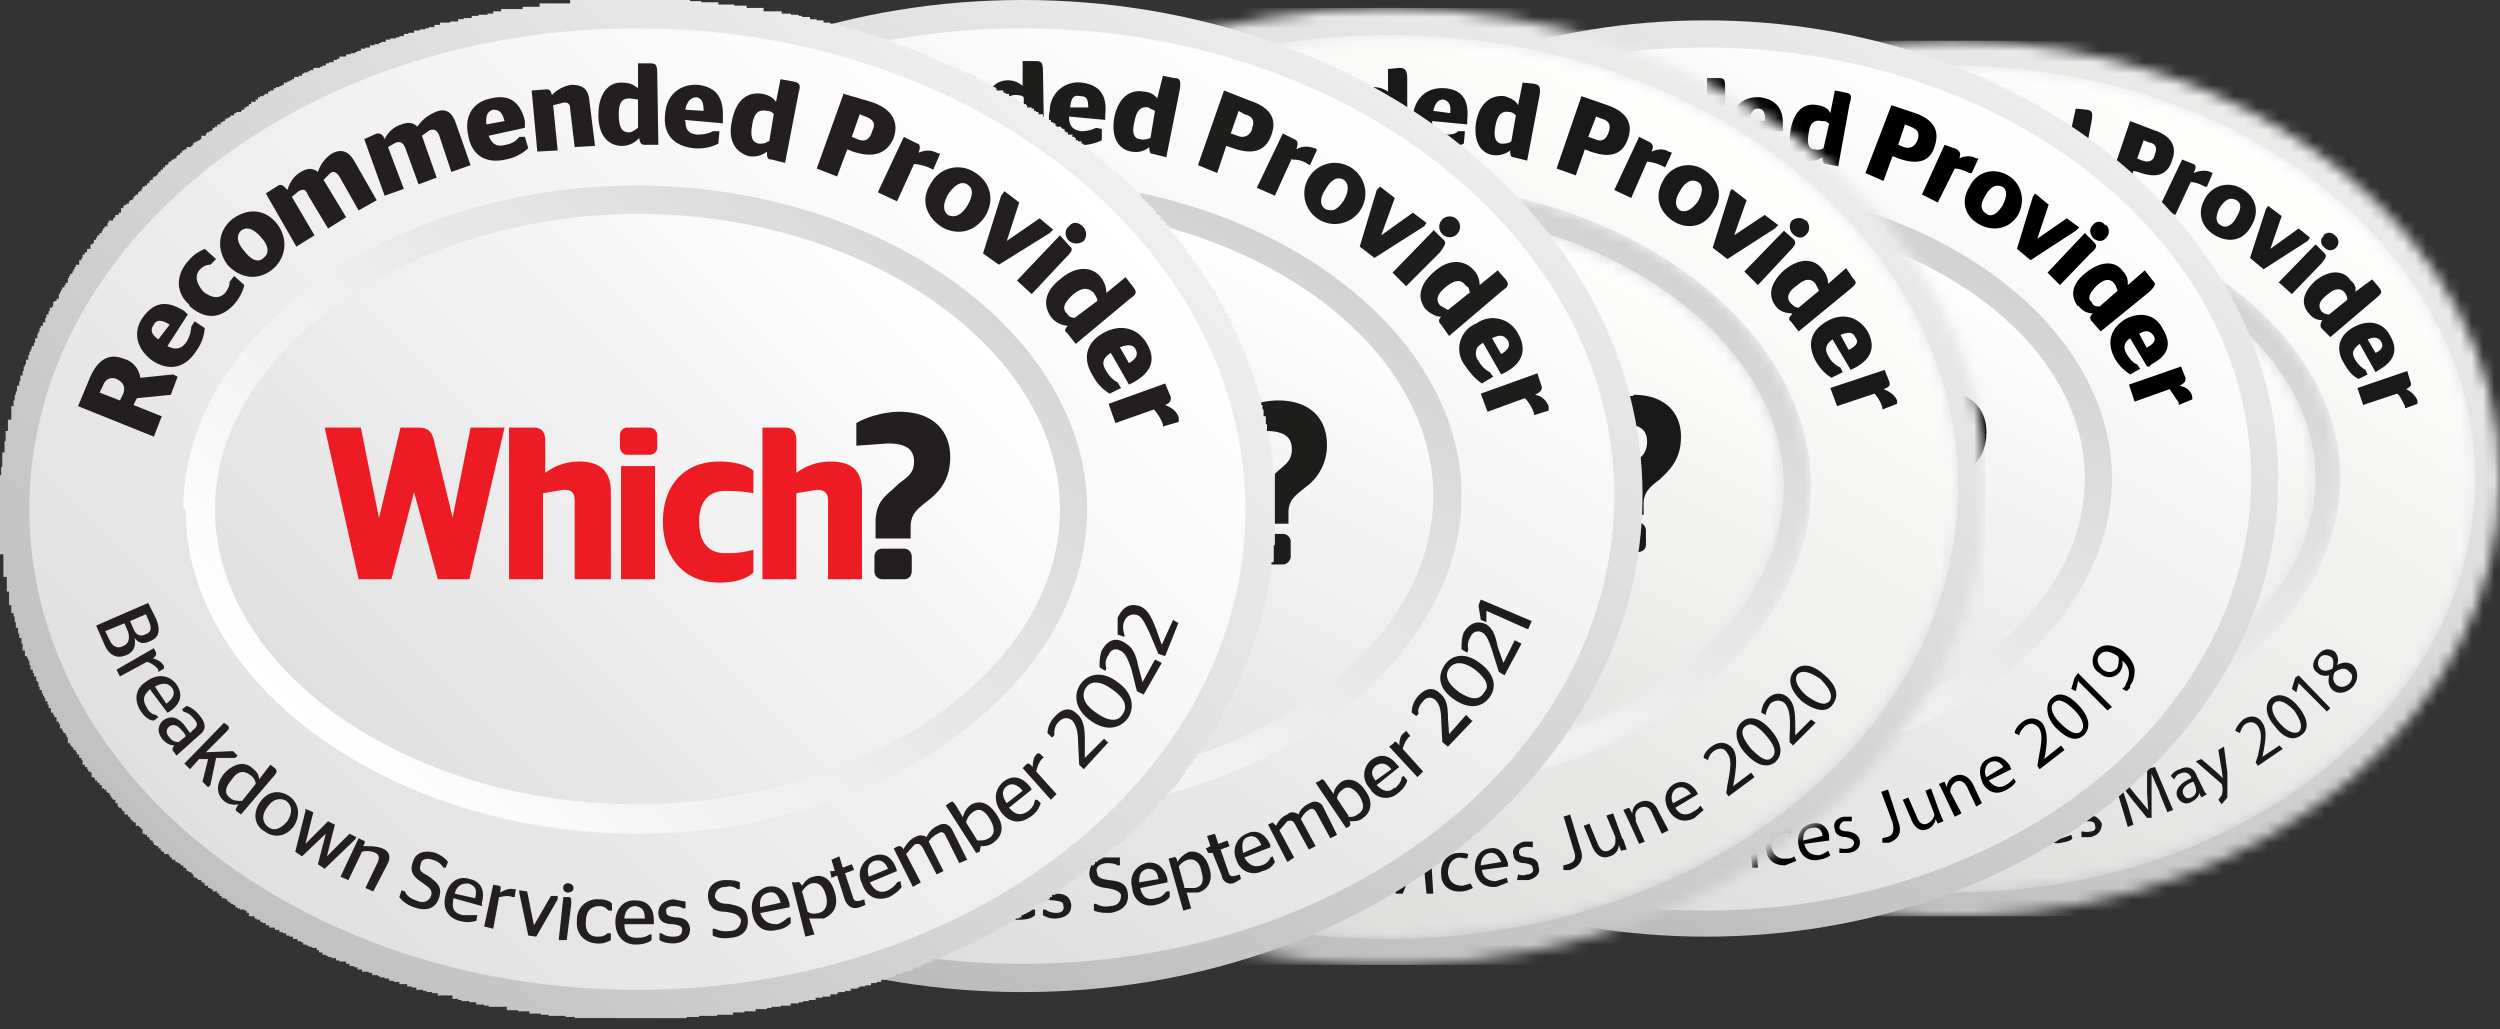 <svg width="221" height="91" fill="none" xmlns="http://www.w3.org/2000/svg"><rect width="100%" height="100%" fill="#333333" stroke="none"/><mask id="a" style="mask-type:alpha" maskUnits="userSpaceOnUse" x="124" y="3" width="97" height="79"><path fill-rule="evenodd" clip-rule="evenodd" d="M174.8 81h-4.3c-25.8-.9-46.3-17.9-46.3-38.7 0-21.3 21.7-38.7 48.4-38.7S221 21 221 42.3c0 20.8-20.5 37.8-46.2 38.7Z" fill="#fff"/></mask><g mask="url(#a)"><path fill-rule="evenodd" clip-rule="evenodd" d="M124.2 81H221V3.6h-96.8V81Z" fill="url(#b)"/></g><mask id="c" style="mask-type:alpha" maskUnits="userSpaceOnUse" x="126" y="5" width="93" height="74"><path fill-rule="evenodd" clip-rule="evenodd" d="M126.4 42.3c0 20.2 20.7 36.6 46.2 36.6 25.5 0 46.2-16.4 46.2-36.6 0-20.1-20.7-36.5-46.2-36.5-25.5 0-46.2 16.4-46.2 36.5" fill="#fff"/></mask><g mask="url(#c)"><path fill-rule="evenodd" clip-rule="evenodd" d="M126.4 42.3c0 20.2 20.7 36.6 46.2 36.6 25.5 0 46.2-16.4 46.2-36.6 0-20.1-20.7-36.5-46.2-36.5-25.5 0-46.2 16.4-46.2 36.5" fill="url(#d)"/></g><path fill-rule="evenodd" clip-rule="evenodd" d="M166.1 11c.4-.4.9-.8 1.5-.9.7 0 1.3.2 1.4 1.2l.4 3.4-1.5.2-.4-3c0-.4-.2-.5-.6-.5l-.7.3.4 3.3-1.5.2-.6-4.7h1.1c.2-.1.4 0 .5.4M172.7 13.4v-2.2a1 1 0 0 0-.6-.1c-.5 0-1 .2-1 1.2.1 1 .4 1.4.9 1.4.3 0 .5-.1.7-.3Zm0 .7c-.2.3-.6.6-1.2.6-1 0-1.8-.7-1.9-2.3 0-1.8 1-2.5 1.9-2.5.5 0 .9.2 1.2.4V8.4h.9c.5 0 .6.2.6.9v5.3h-1c-.2 0-.4 0-.4-.5ZM176.3 12h1.4c0-.6-.2-.9-.6-1-.3 0-.6.2-.8 1Zm0 .8c0 .8.3 1 1 1 .4 0 .8 0 1-.2h.6l-.1 1c-.4.2-1 .4-2 .3-1.5-.1-2.2-1.1-2-2.6 0-1.5 1-2.3 2.4-2.2 1.4.1 2 1 2 2.5l-.1.4-2.9-.2ZM182.6 14.4l.4-2.1a1 1 0 0 0-.6-.3c-.4 0-.9 0-1 1-.2 1 0 1.4.5 1.5l.7-.1Zm0 .8c-.4.2-.9.4-1.5.3-1-.2-1.6-1.1-1.3-2.7.4-1.8 1.4-2.2 2.3-2 .6 0 .9.3 1 .6l.4-1.8 1 .1c.5.1.5.3.4 1l-1 5.2-1-.2c-.3 0-.4-.2-.4-.5ZM188.9 14l.5.2c.6.2 1 0 1.1-.6.2-.5.1-.9-.5-1l-.5-.2-.6 1.7Zm-.6-3.3 2.1.8c1.5.5 2.1 1.4 1.6 2.7-.4 1.3-1.4 1.6-3 1l-.4-.1-.8 2-1.5-.5 2-5.9ZM193.7 16l-1.4 3-1.4-.7 2-4.2 1 .4c.2.1.3.3 0 .8.5-.2 1-.3 1.5-.1l.2.1-.5 1.2h-.2c-.5-.3-1-.4-1.2-.4M197.7 19.2c.5-.8.4-1.3 0-1.5-.5-.3-1-.1-1.5.7-.4.8-.3 1.3.1 1.5.4.3 1 .1 1.4-.7Zm-2.8-1.6a2.3 2.3 0 0 1 3.3-.9c1.2.7 1.6 2 .8 3.3-.7 1.3-2 1.5-3.2.8-1.2-.7-1.6-2-.9-3.2ZM200.3 18.5l.2-.3 1.2.9-1 2.9 2.5-1.8 1 .8-.2.3-3.9 2.5-1.2-1 1.4-4.3M205.4 20.8c.3-.3.7-.3 1 0 .4.3.4.8.1 1.1-.3.3-.7.3-1 0-.4-.3-.4-.8-.1-1Zm-4 4.2 3.3-3.4.7.7c.3.3.3.4-.2 1l-2.6 2.7-1.1-1ZM205.9 27.8l1.6-1.3a1 1 0 0 0-.2-.6c-.3-.4-.8-.5-1.5.1-.8.6-.9 1-.6 1.5.2.2.4.3.7.3Zm-.6.5c-.4 0-.8-.1-1.2-.6-.7-.8-.6-1.8.6-2.9 1.4-1.1 2.6-.8 3.1 0 .4.3.5.7.4 1l1.5-1.1.6.7c.3.4.3.5-.3 1l-4 3.4-.8-.8c-.1-.2-.1-.4.1-.7ZM209.3 30l.7 1.2c.6-.3.7-.6.5-1-.2-.3-.5-.5-1.2-.2Zm-.7.4c-.7.5-.7.9-.4 1.4.3.5.6.7.9.9l.2.4-.8.4c-.4-.2-.8-.5-1.3-1.4-.8-1.3-.4-2.5.9-3.2 1.3-.7 2.6-.4 3.2.8.7 1.2.4 2.2-1 3l-.3.2-1.4-2.5ZM211.9 34.8l-3 1-.5-1.5 4.4-1.5.3 1c.1.2 0 .4-.4.6.4.2.8.5 1 1v.3l-1.1.4v-.2c-.3-.6-.5-1-.7-1.1" fill="#1A1919"/><mask id="e" style="mask-type:alpha" maskUnits="userSpaceOnUse" x="138" y="17" width="69" height="50"><path fill-rule="evenodd" clip-rule="evenodd" d="M138.3 42.3c0 13.4 15.7 24.7 34.3 24.7 18.6 0 34.3-11.3 34.3-24.7 0-13.3-15.7-24.6-34.3-24.6-18.6 0-34.3 11.3-34.3 24.6" fill="#fff"/></mask><g mask="url(#e)"><path fill-rule="evenodd" clip-rule="evenodd" d="M138.3 42.3c0 13.4 15.7 24.7 34.3 24.7 18.6 0 34.3-11.3 34.3-24.7 0-13.3-15.7-24.6-34.3-24.6-18.6 0-34.3 11.3-34.3 24.6" fill="url(#f)"/></g><mask id="g" style="mask-type:alpha" maskUnits="userSpaceOnUse" x="140" y="19" width="65" height="46"><path fill-rule="evenodd" clip-rule="evenodd" d="M140.5 42.3c0 12.2 14.7 22.5 32.1 22.5 17.4 0 32.1-10.3 32.1-22.5 0-12.1-14.7-22.4-32-22.4-17.5 0-32.2 10.3-32.2 22.4" fill="#fff"/></mask><g mask="url(#g)"><path fill-rule="evenodd" clip-rule="evenodd" d="M140.5 42.3c0 12.2 14.7 22.5 32.1 22.5 17.4 0 32.1-10.3 32.1-22.5 0-12.1-14.7-22.4-32-22.4-17.5 0-32.2 10.3-32.2 22.4" fill="url(#h)"/></g><path fill-rule="evenodd" clip-rule="evenodd" d="M187.3 38.7c-.9 0-2 .3-2.6.9V37c0-.6-.2-1-.9-1h-1.7v11.5h2.6v-6.5l1.5-.2c.6 0 1 .1 1 .8v6h2.6V41c0-1.3-.6-2.3-2.5-2.3" fill="#D8232A"/><path fill-rule="evenodd" clip-rule="evenodd" d="M192.6 35c-1.1 0-2.5.2-3.3.8v1.8l2.4-.3c1.2 0 2 .4 2 1.4 0 .9-.5 1.1-1.2 1.8-1 .8-1.7 1.1-1.7 2.9v1.1h2.6v-.8c0-1 .5-1.4 1.4-2.1a4 4 0 0 0 1.6-3.3c0-2-1.3-3.4-3.8-3.4M192.9 45.3h-1.7c-.3 0-.6.3-.6.6V47c0 .4.3.6.7.6h1.6c.3 0 .6-.2.6-.6V46c0-.3-.3-.6-.6-.6M164.6 74c.3.3.6.4 1 .5.5 0 .9-.2 1-.6 0-.4-.2-.7-.7-1-.7-.3-1-.7-1-1.3.1-.6.7-1 1.5-1l1 .4-.3.4-.8-.3c-.5 0-.8.3-.8.5 0 .4.2.7.7 1 .7.3 1 .7.9 1.3 0 .6-.6 1.1-1.6 1-.4 0-.8-.2-1-.4l.1-.4M169.9 73.5c0-.4-.1-1-.7-1s-.8.5-1 .9h1.7Zm-1.7.2c0 .8.5 1.1 1 1.2l.9-.1v.4h-1c-1 0-1.4-.6-1.4-1.5 0-1 .7-1.6 1.6-1.6 1 .1 1.1 1 1.1 1.5v.3l-2.2-.2ZM171.2 73.2v-.9h.4v.6c.2-.4.5-.6.9-.6h.2v.5h-.2c-.4 0-.7.3-.8.7v1.8h-.6v-2M173.6 72.3l.6 1.7.3.8.2-.8.6-1.7h.5l-1 3h-.6l-1.2-3h.6M176.6 75.2l-.2-3h.5l.3 3h-.6Zm.3-3.9c0 .2 0 .3-.3.4a.3.3 0 0 1-.4-.3c0-.2.1-.4.3-.4.3 0 .4.1.4.3ZM180.3 74.7a2 2 0 0 1-.8.3c-1 0-1.6-.5-1.7-1.4-.1-.9.4-1.6 1.4-1.8h.8l-.1.5h-.7c-.6 0-1 .6-.9 1.2.1.7.6 1 1.2 1l.7-.2v.4M182.6 72.6c0-.4-.3-.9-1-.8-.5.1-.6.7-.6 1l1.6-.2Zm-1.5.6c.1.8.6 1 1.2.9l.8-.3.1.3c-.1.2-.4.3-1 .4-.8.2-1.5-.3-1.7-1.2-.1-1 .3-1.7 1.1-1.9 1-.1 1.4.7 1.5 1.2v.3l-2 .3ZM184 73.5c.2 0 .5.1.8 0 .4 0 .5-.3.4-.5 0-.3-.2-.4-.6-.4-.6 0-1-.3-1-.7-.1-.4.2-1 .8-1 .3-.1.6-.1.8 0v.4h-.7c-.3 0-.5.2-.4.5 0 .2.2.3.7.3.5 0 .8.3 1 .7 0 .5-.2 1-1 1.2h-.8v-.5M190.9 70a30 30 0 0 1-.7-1.6V72.3h-.4l-1.3-1.6-1-1.3.6 1.8.5 1.7-.5.2-1.2-4 .7-.3 1.3 1.6 1 1.2-.1-1.5V68l.7-.2 1.6 3.8-.5.2-.7-1.7M193.9 69.1c-.6.2-1.1.6-.9 1.1.2.4.4.4.7.3.4-.2.5-.5.4-.8v-.1l-.2-.5Zm.7 1.4-.2-.4c0 .3-.3.6-.7.8-.5.3-1 0-1.2-.4-.3-.6.2-1.3 1.2-1.7v-.1c-.1-.2-.4-.6-1-.3-.2 0-.4.3-.5.5l-.3-.3c.1-.2.4-.5.8-.6.8-.4 1.3 0 1.5.6l.5 1c.1.2.2.5.4.6l-.5.3ZM194.6 67.1l1.4 1.2.5.5-.1-.7-.3-1.8.5-.3.3 2.3v2.2l-.5.6-.3-.4.3-.4a1.7 1.7 0 0 0 0-1l-2.3-2 .5-.2M199.6 67.7l-.2-.3.2-.6c.3-1.4.4-2 0-2.6-.2-.3-.6-.5-1.1-.2-.3.2-.4.6-.5.8l-.4-.2c.1-.4.4-.7.7-1 .8-.5 1.4-.2 1.7.3.4.6.3 1.4.1 2.5l-.1.5 1.5-1 .3.3-2.2 1.5M201.5 63.9c.7.8 1.3 1 1.7.8.4-.4.2-1-.4-1.9-.7-.7-1.3-1-1.7-.7-.4.3-.3 1 .4 1.8Zm1.7-1.4c.8 1 1 2 .2 2.5-.6.5-1.5.3-2.3-.8-.9-1-.9-2-.3-2.5.7-.5 1.6-.2 2.4.8ZM203.2 60.4l-.2.8-.4-.3.3-1 .3-.2 2.8 2.9-.3.3-2.5-2.5M207.6 59.3c-.3-.3-.7-.2-1.2.1-.2.4-.2.8.1 1.1.3.3.8.3 1.2-.1.3-.4.3-.8 0-1Zm-2.5-.2c.3.3.7.2 1.1 0 .1-.4.1-.8-.1-1-.3-.2-.7-.3-1 0-.3.4-.2.8 0 1Zm1.1 1.9c-.4-.4-.4-.8-.3-1.3-.4.1-.8 0-1-.2-.6-.4-.5-1 0-1.6.5-.6 1-.6 1.5-.3.2.3.4.6.2 1.2.5-.3 1-.3 1.4 0 .5.5.5 1.3 0 1.9-.6.6-1.3.7-1.8.3Z" fill="#1A1919"/><path d="M100.1 42.3c0 22.4 22.7 40.5 50.7 40.5 28 0 50.6-18 50.6-40.5 0-22.3-22.7-40.5-50.6-40.5-28 0-50.7 18.2-50.7 40.5" fill="url(#i)"/><path d="M102.4 42.3c0 21.1 21.6 38.2 48.3 38.2 26.7 0 48.3-17 48.3-38.2 0-21-21.6-38.1-48.3-38.1-26.6 0-48.3 17-48.3 38.1" fill="url(#j)"/><path d="M144 9.5c.3-.4.9-.7 1.6-.8.7 0 1.3.1 1.4 1.2l.4 3.6-1.6.2-.4-3.1c0-.4-.2-.5-.5-.5-.4 0-.6.2-.8.3l.4 3.5-1.7.2-.5-4.8 1.1-.2c.2-.1.4 0 .5.4Z" fill="#000"/><path fill-rule="evenodd" clip-rule="evenodd" d="M149.5 13.4c.7 0 1.1-.2 1.4-.6 0 .4.2.6.5.5h1.1V7.7c0-.7-.1-.8-.6-.8h-1v2c-.4-.3-.7-.5-1.3-.5-1 0-2 .7-2 2.6 0 1.7.9 2.4 2 2.4Zm1.3-3.5V12c-.2.2-.4.2-.7.3-.5 0-.8-.3-.8-1.4 0-1 .4-1.3.9-1.3.2 0 .4 0 .6.2ZM155.6 12.5c-.7 0-1-.2-1-1l3 .1v-.4c.1-1.6-.6-2.4-2-2.6-1.5-.1-2.5.8-2.6 2.4-.2 1.5.6 2.5 2.2 2.6 1 0 1.6-.1 2-.3l.1-1h-.5c-.3.2-.7.3-1.2.2Zm.4-1.8-1.4-.1c.2-.8.5-1 .8-1 .4 0 .7.3.6 1.1ZM159.7 14.2c.5.1 1 0 1.4-.3 0 .4.1.6.3.6l1.1.2 1-5.5c.2-.7.2-.9-.3-1l-1-.2-.4 2c-.2-.4-.5-.6-1.1-.7-1-.2-2 .2-2.4 2.1-.3 1.7.3 2.6 1.4 2.8Zm2-3.3-.5 2.2a1 1 0 0 1-.8.1c-.5 0-.7-.5-.5-1.5.1-1 .7-1.1 1.1-1 .3 0 .5 0 .6.2ZM169.3 10l-2.1-.7-2.3 6 1.6.7.8-2.2.5.2c1.7.6 2.8.3 3.2-1 .5-1.4 0-2.4-1.7-3Zm-1 3-.5-.2.6-1.8.5.2c.7.3.8.6.6 1.2-.2.5-.6.8-1.2.6Z" fill="#000"/><path d="m172.8 14.9-1.5 3-1.4-.7 2-4.4 1.1.4c.2.2.4.3.2.8.4-.2 1-.3 1.5 0h.2l-.6 1.3h-.2c-.6-.3-1-.4-1.3-.4Z" fill="#000"/><path fill-rule="evenodd" clip-rule="evenodd" d="M177.5 15.5c-1.2-.7-2.7-.4-3.4 1-.8 1.3-.4 2.6.8 3.3 1.2.7 2.7.5 3.5-.8.7-1.3.3-2.8-.9-3.5Zm-.5 1c.4.2.5.8 0 1.7-.5.8-1 1-1.4.7-.5-.3-.6-.8-.1-1.6.5-.9 1-1 1.5-.8Z" fill="#000"/><path d="m179.7 17.4.2-.3 1.2 1-1 3 2.6-1.8 1.1.8-.3.3-4 2.6-1.2-1 1.4-4.6Z" fill="#000"/><path fill-rule="evenodd" clip-rule="evenodd" d="M186.1 19.9c-.3-.4-.8-.4-1.1 0-.3.3-.3.7 0 1.1.4.4.9.4 1.2 0 .3-.3.3-.8 0-1.1Zm-1.8.7-3.3 3.5 1.1 1.1 2.7-2.8c.6-.5.6-.7.3-1l-.8-.8ZM183.7 27c.4.5.8.7 1.3.7-.3.3-.3.5 0 .8l.7.8 4.3-3.5c.6-.6.6-.7.3-1l-.7-.9-1.5 1.3c0-.4 0-.8-.5-1.3-.5-.7-1.7-1-3.2.2-1.3 1-1.4 2.1-.7 3Zm3.5-1.3-1.6 1.4c-.4 0-.6-.1-.7-.4-.4-.3-.2-.8.5-1.5.8-.7 1.3-.5 1.6 0l.2.5ZM188 31.3c-.3-.5-.3-1 .3-1.4l1.5 2.5h.2l.2-.2c1.5-.8 1.8-1.8 1-3.1-.6-1.3-2-1.6-3.3-.9-1.3.8-1.7 2-1 3.4.5.9 1 1.2 1.4 1.5l.9-.5-.3-.4c-.3-.1-.6-.4-.9-.9Zm1.8-.5-.7-1.3c.7-.4 1-.2 1.3.2.2.4 0 .7-.6 1Z" fill="#000"/><path d="m191.8 34.4-3.1 1.1-.5-1.5 4.6-1.6.4 1c0 .3 0 .4-.5.7.5.1 1 .4 1.1 1v.2l-1.2.5v-.2l-.8-1.2Z" fill="#000"/><path d="M114.9 42.3c0 14 16.4 25.8 35.9 25.8 19.4 0 35.9-11.8 35.9-25.8s-16.5-25.8-36-25.8c-19.4.1-35.8 11.9-35.8 25.8" fill="url(#k)"/><path d="M117.1 42.3c0 12.7 15.4 23.5 33.6 23.5 18.2 0 33.6-10.8 33.6-23.5S168.9 19 150.7 19c-18.2 0-33.6 10.7-33.6 23.4" fill="url(#l)"/><path d="M166 38.6c-.9 0-2 .3-2.6.9v-2.6c0-.7-.2-1-1-1h-1.8v12h2.8V41a7 7 0 0 1 1.6-.2c.6 0 .9.2.9.9v6.1h2.7v-7c0-1.2-.5-2.2-2.5-2.2" fill="#ED1C24"/><path d="M171.6 34.6c-1.2 0-2.6.3-3.4 1v1.8l2.5-.3c1.3 0 2 .4 2 1.5 0 1-.4 1.2-1.2 1.8-1 .9-1.7 1.3-1.7 3v1.3h2.7v-.9c0-1 .6-1.4 1.5-2.2 1.1-.9 1.6-2 1.6-3.4 0-2.1-1.4-3.6-4-3.6M172 45.4h-1.8c-.3 0-.6.3-.6.7v1.2c0 .3.3.6.6.6h1.8c.3 0 .6-.3.6-.6V46c0-.4-.3-.7-.7-.7M142.4 75.6c.3.2.6.3 1 .3.5.1 1-.1 1-.6 0-.4-.1-.7-.7-1-.7-.3-1-.8-1-1.3 0-.7.7-1.1 1.6-1 .4 0 .8.2.9.3l-.2.5-.8-.4c-.6 0-.8.3-.9.6 0 .3.2.6.8 1 .7.3 1 .7 1 1.4-.1.6-.7 1.1-1.7 1-.4 0-.9-.3-1.1-.5v-.3Z" fill="#000"/><path fill-rule="evenodd" clip-rule="evenodd" d="M147.1 76.3c-.5 0-1-.4-1-1.1l2.3.1V75c0-.5-.1-1.5-1.1-1.5s-1.6.6-1.7 1.5c0 1 .5 1.7 1.5 1.7l1-.1v-.4l-1 .1Zm0-2.4c.7.1.7.6.7 1l-1.6-.1c0-.4.3-1 1-.9Z" fill="#000"/><path d="M149.1 74.6v-1h.6v.7a1 1 0 0 1 .9-.6h.2v.5h-.2c-.4 0-.7.3-.8.7v2h-.6v-2.3ZM151.7 73.7l.8 1.7.2.8c0-.3.1-.5.3-.8l.5-1.9h.6l-1.1 3.2h-.5l-1.3-3h.5Z" fill="#000"/><path fill-rule="evenodd" clip-rule="evenodd" d="M154.9 73c.2 0 .3-.2.3-.4s-.1-.3-.4-.3c-.2 0-.3.2-.3.4s.2.3.4.3Zm-.3.6.3 3.1h.5l-.2-3.2-.6.1Z" fill="#000"/><path d="m158.8 76.1-1 .4c-1 0-1.6-.5-1.7-1.5-.1-1 .4-1.7 1.5-1.8.3-.1.6 0 .8 0l-.1.5c-.1 0-.4-.2-.7 0-.7 0-1 .6-1 1.2.1.7.7 1.1 1.3 1 .3 0 .5 0 .7-.2l.2.4Z" fill="#000"/><path fill-rule="evenodd" clip-rule="evenodd" d="M160.8 75.6c-.6 0-1.1-.2-1.3-1l2.2-.3V74c0-.6-.5-1.4-1.5-1.2-1 .2-1.4 1-1.2 2 .2.9.9 1.4 1.8 1.2.5-.1.8-.2 1-.4l-.2-.4a2 2 0 0 1-.8.4Zm-.7-2.4c.7-.2 1 .3 1 .7l-1.7.4c0-.5.1-1 .7-1.1Z" fill="#000"/><path d="M162.6 75c.2 0 .5.1.8 0 .3 0 .5-.3.5-.5 0-.3-.3-.4-.7-.5-.6 0-1-.3-1-.7-.2-.5.1-1 .8-1.1h.7v.4h-.7c-.3.1-.4.4-.4.6.1.2.3.3.8.3.5.1.9.3 1 .8.1.5-.2 1-1 1.1h-.8V75ZM166.3 70l.6-.2.9 2.8c.4 1 0 1.6-.8 1.9h-.6v-.4l.4-.1c.5-.1.7-.5.5-1.3l-1-2.7ZM171.5 71.9l.3.7-.5.2-.2-.4c0 .2-.2.7-.7.9-.5.2-1.1.1-1.5-1l-.7-1.6.5-.2.7 1.6c.2.6.5.9 1 .7.4-.2.6-.6.6-.8l-.1-.3-.7-1.8.5-.2.8 2.2ZM171.8 70.1l-.4-.8.5-.2.2.5c0-.3.2-.8.7-1 .4-.2 1.1-.2 1.6.7l.8 1.7-.5.3-.8-1.7c-.2-.4-.5-.7-1-.5-.3.2-.5.5-.5.9l.1.2.9 1.7-.6.3-1-2.1Z" fill="#000"/><path fill-rule="evenodd" clip-rule="evenodd" d="M177.3 69.4c-.5.3-1 .2-1.5-.4l2-1-.1-.2v-.1c-.4-.5-1-1.2-2-.6-.8.4-.8 1.3-.4 2.2.5.8 1.3 1 2.1.5.4-.2.7-.5.8-.7l-.2-.3a2 2 0 0 1-.7.6Zm-1.4-2c.6-.3 1 .1 1.2.4l-1.5.9c-.2-.3-.2-1 .3-1.3Z" fill="#000"/><path d="m180.3 68-.2-.3.1-.6c.3-1.5.4-2.3 0-2.8-.3-.3-.7-.5-1.2-.1-.3.3-.5.6-.5.8l-.4-.2c0-.3.3-.7.7-1 .7-.5 1.4-.3 1.8.2.4.7.4 1.5.2 2.7l-.1.4 1.5-1.2.3.4-2.2 1.7Z" fill="#000"/><path fill-rule="evenodd" clip-rule="evenodd" d="M184.2 65c.6-.6.6-1.5-.4-2.6-.9-1-1.8-1.3-2.4-.7-.6.5-.6 1.6.3 2.6 1 1 1.8 1.3 2.5.7Zm-.3-.3c-.4.3-1 0-1.8-.8s-.9-1.5-.5-1.8c.4-.4 1-.1 1.8.7.7.7 1 1.5.5 1.9Z" fill="#000"/><path d="m183.7 60.2-.2.9-.4-.2.3-1 .3-.4 3 3-.4.3-2.6-2.6Z" fill="#000"/><path fill-rule="evenodd" clip-rule="evenodd" d="M187.9 60.5c0 .2-.2.3-.3.4l.4.2.3-.3v-.2c.3-.4.4-.8.4-1.3 0-.6-.4-1.2-1.1-1.8-.9-.6-1.8-.6-2.3 0-.5.7-.4 1.6.3 2 .5.5 1.3.5 1.8-.1.2-.3.3-.7.2-1 .4.3.6.7.6 1.1 0 .3-.1.7-.3 1Zm-.8-1.4c-.3.4-.8.4-1.2.1-.5-.4-.6-1-.3-1.3.4-.5 1-.3 1.6.1l.1.2c0 .3 0 .6-.2 1Z" fill="#000"/><mask id="m" style="mask-type:alpha" maskUnits="userSpaceOnUse" x="69" y="0" width="107" height="86"><path fill-rule="evenodd" clip-rule="evenodd" d="M125 85.3h-4.7c-28.1-1-50.5-19.5-50.5-42.3C69.8 19.7 93.5.7 122.6.7c29.2 0 53 19 53 42.3 0 22.8-22.5 41.3-50.6 42.3Z" fill="#fff"/></mask><g mask="url(#m)"><path d="M69.8 85.3h105.7V.7H69.8v84.6Z" fill="url(#n)"/></g><mask id="o" style="mask-type:alpha" maskUnits="userSpaceOnUse" x="72" y="3" width="102" height="80"><path fill-rule="evenodd" clip-rule="evenodd" d="M72.2 43c0 22 22.6 40 50.4 40 28 0 50.5-18 50.5-40S150.5 3.1 122.7 3.1c-28 0-50.5 18-50.5 40" fill="#fff"/></mask><g mask="url(#o)"><path d="M72.2 43c0 22 22.6 40 50.4 40 28 0 50.5-18 50.5-40S150.5 3.1 122.7 3.1c-28 0-50.5 18-50.5 40" fill="url(#p)"/></g><path fill-rule="evenodd" clip-rule="evenodd" d="M121.4 12.9c.6 0 1.1-.3 1.4-.7 0 .4.2.6.4.5h1.2V7c0-.8-.2-1-.7-1l-1 .1v2c-.3-.2-.7-.4-1.3-.4-1 0-2 .7-2 2.7 0 1.8.9 2.6 2 2.6Zm-5.9-4.2c.4-.4 1-.8 1.7-.8.8-.1 1.4.1 1.5 1.2l.4 3.7-1.6.2-.4-3.2c0-.5-.3-.6-.7-.5l-.7.2.4 3.7-1.7.2-.6-5 1.2-.2c.2 0 .4 0 .5.5Zm7.2.4v2.3c-.2.2-.4.3-.7.3-.6 0-.9-.4-1-1.4 0-1.1.5-1.4 1-1.4.3 0 .5 0 .7.2Zm5.5.9-1.5-.2c.2-.8.5-1 .9-1 .4.1.7.4.6 1.2Zm-1.6.7c0 .9.4 1.1 1 1.2.6 0 1 0 1.3-.3h.6l-.1 1.1c-.5.2-1 .4-2 .3-1.8-.1-2.6-1.2-2.5-2.8.2-1.6 1.3-2.5 2.8-2.4 1.5.1 2.2 1 2 2.8v.4l-3.1-.3Zm7.4-.5-.4 2.3c-.3.2-.6.2-.9.2-.5-.1-.7-.6-.5-1.6.2-1.1.7-1.3 1.2-1.2.3 0 .5.2.6.3Zm-.5 3.1c-.4.3-.9.5-1.6.4-1-.2-1.7-1.2-1.4-3 .4-1.9 1.6-2.3 2.5-2.2.6.2 1 .4 1.2.8l.4-2 1 .1c.5.1.6.3.5 1l-1.1 5.8-1.2-.3c-.2 0-.3-.1-.3-.6Zm7.5-1-.6-.2.7-1.8.5.2c.7.2.8.6.6 1.2-.2.6-.6.9-1.2.6Zm-1.2-3.8 2.3.8c1.7.6 2.3 1.6 1.8 3-.5 1.4-1.6 1.7-3.3 1.1l-.5-.2-.8 2.3-1.7-.6 2.2-6.4Zm4.4 9 1.4-3.2c.3 0 .8.1 1.4.4l.2.1.6-1.3-.3-.1c-.5-.3-1-.2-1.5 0 .2-.5.1-.6-.1-.8l-1-.5-2.2 4.7 1.5.7Zm5.9.3c.5-.9.4-1.5 0-1.7-.5-.3-1.1-.1-1.6.8-.5.8-.4 1.4 0 1.7.5.2 1 0 1.6-.8Zm.5-2.8a2.5 2.5 0 0 0-3.6 1c-.8 1.4-.3 2.8 1 3.6 1.2.7 2.7.5 3.5-1 .9-1.3.4-2.8-.9-3.6Zm2.3 2 .2-.3 1.3 1-1.1 3.1L156 19l1.2.9-.3.3-4.2 2.7-1.3-1 1.5-4.8Zm6.7 2.5c-.3-.3-.8-.3-1.2 0-.3.4-.2.9.1 1.2.4.4.9.4 1.2 0 .3-.3.3-.8 0-1.2Zm-5.4 4.5 3.5-3.6.8.7c.3.3.3.5-.3 1.1l-2.8 3-1.2-1.2Zm6.6 1.7-1.8 1.5c-.3 0-.5-.2-.7-.4-.4-.4-.3-1 .6-1.6.8-.7 1.3-.5 1.6-.1l.3.6Zm-2.4 2c-.4 0-1-.1-1.4-.6-.7-.9-.6-2 .7-3.2 1.6-1.3 2.8-.9 3.4-.1.4.5.5.9.5 1.3l1.6-1.4.6.9c.4.4.3.5-.3 1l-4.5 3.7-.7-.9c-.2-.1-.2-.3.1-.6Zm5 3.2-.7-1.3c.8-.3 1.1-.2 1.3.2.3.4.2.7-.5 1.1ZM162 30c-.7.5-.7 1-.3 1.6.2.4.6.7 1 .9l.2.4-1 .5c-.3-.2-.9-.6-1.4-1.5-.8-1.5-.4-2.7 1-3.5 1.4-.8 2.8-.4 3.6.9.7 1.3.4 2.4-1.1 3.2l-.4.2L162 30Zm.4 5.9 3.3-1.1c.2.2.5.6.7 1.2v.2l1.3-.5v-.3c-.2-.5-.7-.8-1.2-1 .6-.2.6-.4.5-.7l-.4-1-4.8 1.6.6 1.6Z" fill="#1A1919"/><mask id="q" style="mask-type:alpha" maskUnits="userSpaceOnUse" x="85" y="16" width="76" height="54"><path fill-rule="evenodd" clip-rule="evenodd" d="M85.2 43c0 14.6 17.1 27 37.4 27 20.4 0 37.5-12.4 37.5-27S143 16.1 122.6 16.1c-20.3 0-37.4 12.3-37.4 27" fill="#fff"/></mask><g mask="url(#q)"><path d="M85.2 43c0 14.6 17.1 27 37.4 27 20.4 0 37.5-12.4 37.5-27S143 16.1 122.6 16.1c-20.3 0-37.4 12.3-37.4 27" fill="url(#r)"/></g><mask id="s" style="mask-type:alpha" maskUnits="userSpaceOnUse" x="87" y="18" width="71" height="50"><path fill-rule="evenodd" clip-rule="evenodd" d="M87.6 43c0 13.3 16 24.5 35 24.5s35.1-11.2 35.1-24.5c0-13.2-16-24.5-35-24.5S87.5 29.8 87.5 43" fill="#fff"/></mask><g mask="url(#s)"><path d="M87.6 43c0 13.3 16 24.5 35 24.5s35.1-11.2 35.1-24.5c0-13.2-16-24.5-35-24.5S87.5 29.8 87.5 43" fill="url(#t)"/></g><path fill-rule="evenodd" clip-rule="evenodd" d="M138.7 39c-1 0-2.2.4-2.8 1v-2.7c0-.7-.3-1-1-1H133v12.5h2.9v-7.1c.5-.2 1-.3 1.6-.3.6 0 1 .2 1 1v6.4h2.9v-7.2c0-1.4-.6-2.5-2.7-2.5Z" fill="#ED1C24"/><path fill-rule="evenodd" clip-rule="evenodd" d="M144.4 35c-1.1 0-2.6.3-3.5 1v1.8l2.6-.3c1.3 0 2.1.4 2.1 1.5 0 1-.4 1.3-1 1.8l-.3.2-.4.4c-.8.6-1.4 1.1-1.4 2.8v1.3h2.8v-1c0-1 .6-1.5 1.4-2.1l.2-.2c1.1-1 1.7-2 1.7-3.6 0-2.1-1.4-3.7-4.2-3.7Zm.4 11.2H143c-.4 0-.6.3-.6.7v1.3c0 .3.2.6.6.6h1.8c.4 0 .7-.3.7-.6v-1.3c0-.4-.3-.7-.7-.7ZM113 77.6l1 .4c.6 0 1-.2 1.1-.6 0-.4-.1-.7-.7-1-.7-.4-1.1-.9-1-1.5 0-.7.7-1.2 1.6-1 .5 0 .8.2 1 .4l-.2.4c-.2-.1-.5-.3-.9-.3-.6-.1-.9.2-1 .5 0 .4.3.7.9 1 .7.4 1 .9 1 1.5-.2.7-.8 1.2-1.9 1-.4 0-.9-.2-1.1-.4l.2-.5Zm5-1.7c.7.1.8.7.8 1h-1.8c0-.5.4-1 1-1Zm-1 1.4c0 .8.4 1.1 1 1.2l1-.1v.4c-.2.1-.6.2-1.1.1-1 0-1.6-.8-1.5-1.7 0-1 .7-1.8 1.7-1.7 1 .1 1.3 1 1.2 1.7v.2l-2.3-.1Zm3.1-1.6V79h.5l.1-1.7V77c.1-.4.5-.7.9-.7h.2v-.5h-.2c-.4 0-.7.2-1 .6v-.6h-.5Zm2.7.1.7 1.8.3.9.3-.9.6-1.8h.6L124 79h-.6l-1.3-3.3h.6Zm3 0 .3 3.2h.6l-.2-3.3h-.6Zm.7-1c0 .1-.1.3-.4.3a.4.4 0 0 1-.3-.3v-.3l.3-.1c.2 0 .4.1.4.3Zm2.7 4c.4 0 .8-.2 1-.3l-.2-.4-.7.2c-.7 0-1.2-.3-1.3-1.1 0-.7.3-1.3 1-1.4l.7.1.1-.4a2 2 0 0 0-.8-.1c-1.1 0-1.7.9-1.6 1.9 0 1 .8 1.6 1.8 1.5Zm3.5-2.6c-.1-.3-.4-.9-1-.8-.6.1-.8.7-.8 1.1l1.8-.3Zm-.4 1.7c-.6 0-1.2-.2-1.3-1l2.3-.3v-.3c-.2-.6-.6-1.5-1.6-1.3-1 .1-1.4 1-1.3 2 .2 1 .9 1.5 1.9 1.4l1-.4-.1-.4-1 .3Zm1.9-.6c.3.1.5.1.8 0 .4 0 .6-.3.5-.5 0-.3-.2-.4-.7-.5-.6 0-1-.3-1-.7-.2-.5.2-1 .9-1.2h.8v.5c-.2 0-.5-.1-.8 0-.3 0-.5.3-.4.5 0 .3.3.3.7.4.6 0 1 .3 1 .8.2.5-.1 1-.9 1.2h-1l.1-.5Zm4-5.1.6-.2.9 3c.4 1-.1 1.6-.9 1.9a2 2 0 0 1-.6 0v-.4l.4-.1c.6-.2.8-.5.5-1.3l-.9-3Zm5.3 2 .3.9-.5.1-.2-.5c0 .5-.4.9-.8 1-.5.2-1.2.1-1.6-1L140 73l.5-.2.7 1.7c.2.5.5.9 1 .7.4-.2.6-.5.6-.8V74l-.8-1.9.6-.2.8 2.2Zm0-2.6.4.8 1 2.2.5-.2-.8-1.8v-.3c-.1-.3 0-.7.4-.9.5-.2.9 0 1.1.6l.8 1.7.6-.3-.9-1.7c-.4-1-1.2-1-1.6-.8-.5.2-.7.6-.7 1l-.3-.5-.5.2Zm6-1.4c-.3-.4-.7-.8-1.3-.5-.5.3-.5 1-.3 1.3l1.5-.8Zm.1 1.6c-.5.3-1.1.3-1.5-.4l2-1.2-.1-.2c-.3-.5-1-1.2-2-.7-.8.5-1 1.4-.5 2.3.5.9 1.4 1.2 2.3.7l.8-.7-.3-.4c-.1.2-.3.4-.7.6Zm3.2-1.4-.2-.3.1-.7c.3-1.5.4-2.3 0-2.8-.2-.4-.6-.6-1.2-.2-.3.2-.5.6-.5.8l-.4-.2c0-.4.4-.8.7-1 .8-.6 1.5-.3 1.9.2.4.6.3 1.5.1 2.8l-.1.5 1.6-1.2.3.4-2.3 1.7Zm3.8-3.4c-.4.4-1 0-1.8-.8-.8-1-1-1.6-.5-2 .5-.4 1.1 0 1.8.8.8.9 1 1.6.5 2Zm0-2.4c1 1.2 1 2.2.3 2.8-.7.5-1.6.3-2.6-.8s-1-2.2-.3-2.8c.7-.6 1.7-.3 2.6.8Zm1.6 1 .3.3 2-2-.4-.3-1.4 1.4v-.5c0-1.3 0-2.2-.6-2.8-.4-.4-1.1-.6-1.8 0a2 2 0 0 0-.6 1.3l.4.2c0-.3.2-.7.4-1 .5-.4 1-.3 1.3 0 .4.5.5 1.3.4 2.8v.7Zm1.5-4.1c1 .7 1.6.9 2 .5.4-.5 0-1.2-.8-2-.9-.6-1.6-.8-2-.4-.3.4-.1 1.1.8 1.9Zm2.3.8c.6-.8.4-1.7-.8-2.7-1-.9-2-1-2.6-.3-.6.7-.4 1.7.7 2.7 1.2.9 2.2 1 2.7.3Z" fill="#1A1919"/><path d="M35.6 43.8c0 24.2 24.5 43.9 54.8 43.9 30.3 0 54.8-19.7 54.8-43.9S120.6 0 90.4 0C60.2 0 35.6 19.6 35.6 43.8" fill="url(#u)"/><path d="M38 43.8c0 22.9 23.5 41.4 52.4 41.4s52.3-18.5 52.3-41.4c0-22.8-23.5-41.3-52.3-41.3-28.8 0-52.3 18.5-52.3 41.3" fill="url(#v)"/><path fill-rule="evenodd" clip-rule="evenodd" d="m47.1 34.9.3-.7 2.8-.2.7-1.6-.4-.2-2.9.3a2 2 0 0 0-1.3-1.6c-1.3-.6-2.3 0-3 1.7l-1 2.3 6.5 2.7.7-1.7-2.4-1Zm-1-1-.1.5-1.8-.7.2-.5a1 1 0 1 1 1.8.7ZM50.9 30a1 1 0 0 1-.9-.2l1.8-2.7-.4-.3c-1.5-1-2.6-.8-3.5.6a2.5 2.5 0 0 0 .9 3.6 2.4 2.4 0 0 0 3.7-.7c.4-.6.6-1.3.7-2l-1-.7-.2.5c0 .5-.1.9-.4 1.3a1 1 0 0 1-.7.6Zm-.8-2-.9 1.2c-.6-.5-.7-.9-.4-1.2.2-.4.6-.5 1.3 0Z" fill="#1D1D1B"/><path d="M52 26.3a2.6 2.6 0 0 1-.2-3.9l1.4-1 .9.9-.4.5c-.4 0-.7.2-.9.4-.4.5-.4 1.2.3 1.8.8.7 1.4.7 1.8.2.3-.3.5-.6.5-1l.3-.4.9.7a3 3 0 0 1-.8 1.7 2.5 2.5 0 0 1-3.9.1Z" fill="#1D1D1B"/><path fill-rule="evenodd" clip-rule="evenodd" d="M54.8 20a2.7 2.7 0 1 0 5 2 2.7 2.7 0 0 0-5-2Zm1.6-.1c.4-.4 1-.3 1.7.5.6.8.6 1.4.2 1.8-.5.3-1 .2-1.7-.6s-.7-1.4-.2-1.7Z" fill="#1D1D1B"/><path d="M60.3 16.3c.2-.6.6-1.2 1.1-1.5.5-.3 1-.3 1.5 0 .2-.7.6-1.2 1.2-1.6.6-.3 1.3-.4 2 .6l1.9 3.4-1.6.9-1.7-3c-.2-.3-.4-.4-.7-.2-.3.2-.5.3-.6.6l1.9 3.2-1.5 1-1.7-3c-.2-.4-.5-.5-.8-.2-.2 0-.4.3-.6.5l2 3.3-1.6.8-2.6-4.5 1-.6c.3-.1.5-.1.8.3ZM68.7 12c.3-.6.8-1 1.4-1.3.5-.3 1-.1 1.4.2.3-.6.8-1 1.5-1.3.7-.2 1.4-.1 1.8 1l1.3 3.6-1.7.6-1.1-3.2c-.2-.4-.4-.5-.7-.3-.3 0-.5.2-.7.4l1.3 3.5-1.7.6-1.1-3.2c-.2-.4-.4-.4-.7-.3-.3 0-.5.2-.7.4l1.3 3.6-1.7.6-1.8-5 1.2-.4c.3 0 .5 0 .7.5Z" fill="#1D1D1B"/><path fill-rule="evenodd" clip-rule="evenodd" d="M79 12.5c-.6.1-1 0-1.3-.8l3-.7v-.5c-.4-1.7-1.3-2.4-2.9-2a2.5 2.5 0 0 0-2 3.2 2.4 2.4 0 0 0 3.2 2c.8-.1 1.5-.4 2-1l-.2-1-.6.1c-.3.4-.7.6-1.1.7Zm0-2.1-1.5.3c-.1-.8 0-1 .5-1.2.5 0 .8.1 1 .9Z" fill="#1D1D1B"/><path d="M83 8.3c.5-.5 1-.9 1.8-1 .7 0 1.4.2 1.5 1.4l.4 3.8-1.7.2-.4-3.4c0-.4-.2-.5-.6-.5l-.9.3.5 3.8-1.8.2-.6-5.3 1.2-.1c.3 0 .5 0 .6.6Z" fill="#1D1D1B"/><path fill-rule="evenodd" clip-rule="evenodd" d="M89 12.6c.6 0 1.2-.3 1.5-.7.1.4.3.6.6.5h1.2l-.1-6c0-.8-.1-1-.6-1h-1.2v2.2c-.3-.3-.8-.5-1.3-.5-1 0-2 .7-2 2.8 0 1.8.8 2.7 2 2.7Zm1.5-4V11c-.2.2-.5.3-.8.3-.6 0-.9-.3-1-1.4 0-1.2.6-1.5 1-1.5.3 0 .6 0 .8.2ZM95.6 11.6c-.7-.1-1.1-.4-1.1-1.3l3.2.3v-.4c.2-1.8-.5-2.7-2.1-2.9a2.5 2.5 0 0 0-2.8 2.5 2.4 2.4 0 0 0 2.4 3 4 4 0 0 0 2.2-.4v-1l-.5-.1c-.4.2-.9.3-1.3.3Zm-1-2.2Zm1.6.1h-1.6c.1-1 .4-1.1.9-1 .5 0 .7.2.7 1ZM100 13.4c.6.1 1.1 0 1.6-.4 0 .5.1.6.3.6l1.2.3 1.2-6c.1-.8 0-1-.5-1l-1-.2-.5 2c-.2-.3-.7-.6-1.2-.6-1-.2-2.2.3-2.6 2.3-.3 1.8.4 2.8 1.5 3Zm2.1-3.6-.4 2.4c-.3.1-.6.2-.9.1-.5 0-.8-.5-.5-1.6.2-1.1.7-1.3 1.2-1.2l.6.3ZM110.5 8.9l-2.3-.9-2.3 6.6 1.7.7.8-2.4.6.2c1.7.6 2.9.3 3.4-1.2.5-1.4-.1-2.4-1.9-3Zm-1.1 3.1-.6-.2.7-2 .5.3c.8.2.9.6.7 1.2a.9.9 0 0 1-1.3.7Z" fill="#1D1D1B"/><path d="m114.2 14-1.5 3.3-1.6-.7 2.3-4.8 1 .5c.3.1.4.3.2.9.5-.3 1-.3 1.6-.1 0 0 .2 0 .2.2l-.6 1.3-.2-.1c-.4-.3-.9-.4-1.4-.4Z" fill="#1D1D1B"/><path fill-rule="evenodd" clip-rule="evenodd" d="M118 14.4a2.7 2.7 0 1 0 0 5.4 2.7 2.7 0 0 0 0-5.4Zm.8 1.5c.4.3.5.9 0 1.8-.6.9-1 1-1.6.8-.5-.3-.6-.9 0-1.8.5-.9 1.1-1.1 1.6-.8Z" fill="#1D1D1B"/><path d="m121.7 16.8.3-.3 1.3 1-1.2 3.3 2.8-2 1.2.9-.2.3-4.4 2.8-1.3-1 1.5-5Z" fill="#1D1D1B"/><path fill-rule="evenodd" clip-rule="evenodd" d="M128.8 19.4a.9.9 0 1 0-1.3 1.3.9.9 0 0 0 1.3-1.3Zm-2.1 1-3.6 3.7 1.2 1.2 3-3c.5-.7.6-.9.2-1.2l-.8-.8ZM126 27.3c.4.4.9.7 1.4.7-.3.3-.2.5 0 .7l.7 1 4.7-4c.6-.4.6-.6.3-1l-.7-.8-1.6 1.3c0-.5-.2-1-.5-1.3-.7-.8-2-1.2-3.5.1-1.4 1.2-1.5 2.4-.8 3.3Zm4-1.5-2 1.6-.7-.4c-.4-.5-.3-1 .6-1.7.9-.7 1.4-.5 1.7 0 .2 0 .3.3.3.5ZM130.5 31c0-.3.3-.5.6-.7l1.6 2.8.4-.2c1.5-.8 1.9-2 1.1-3.4a2.5 2.5 0 0 0-3.7-.9 2.4 2.4 0 0 0-1 3.7c.4.6.9 1.2 1.5 1.6l1-.6-.3-.4c-.4-.2-.8-.6-1-1a1 1 0 0 1-.2-.9Zm2.2.3-.8-1.4c.8-.4 1.1-.2 1.4.2.2.4.1.8-.6 1.2Z" fill="#1D1D1B"/><path d="m134.8 35.2-3.3 1.2-.6-1.6 5-1.8.4 1.2c0 .2 0 .4-.6.7.6.1 1 .5 1.2 1v.4l-1.3.4v-.2c-.2-.5-.4-.9-.8-1.3Z" fill="#1D1D1B"/><path d="M51.5 43.8c0 15.1 17.8 28 38.9 28 21 0 38.8-12.9 38.8-28 0-15-17.8-27.8-38.8-27.8-21 0-38.9 12.7-38.9 27.9" fill="url(#w)"/><path d="M54 43.8c0 13.8 16.7 25.4 36.4 25.4s36.3-11.6 36.3-25.4c0-13.7-16.6-25.4-36.3-25.4C70.7 18.4 54 30.1 54 43.8" fill="url(#x)"/><path d="M74.5 44.5 73 38.1c-.2-1-.6-1.3-1.4-1.3H70l-1.8 7.7-1.6-7.7h-3.1l3 13h2.8l2-7.4 2 7.4h2.6l3.1-13h-3l-1.5 7.7ZM85.4 39.7c-1 0-2.1.4-3 1v-2.8c0-.7-.2-1.1-1-1.1h-2v13h3v-7.4a7 7 0 0 1 1.8-.2c.6 0 1 .1 1 1v6.6h3v-7.5c0-1.5-.6-2.6-2.8-2.6M89 40h3v9.8h-3zM92.6 45c0 2.8 1.6 5 4.9 5 1 .2 2-.1 3-.7v-2l-2.5.3c-1.5 0-2.3-1-2.3-2.7 0-1.7.8-2.7 2.3-2.7.8 0 1.6 0 2.4.2v-1.8c-.8-.7-1.9-1-3-.9-3.2 0-4.8 2.3-4.8 5.2M107 39.7c-1 0-2 .4-3 1v-2.8c0-.7-.2-1.1-1-1.1h-1.9v13h3v-7.4a7 7 0 0 1 1.7-.2c.6 0 1 .1 1 1v6.6h3v-7.5c0-1.5-.6-2.6-2.8-2.6M91.5 36.8h-2c-.3 0-.6.3-.6.6v1.1c0 .4.3.7.6.7h2a.6.6 0 0 0 .6-.7v-1a.6.6 0 0 0-.6-.7" fill="#E30613"/><path d="M113 35.4c-1.3 0-2.6.4-3.7 1v2c.9-.2 1.7-.3 2.6-.3 1.4 0 2.3.4 2.3 1.6 0 1-.5 1.3-1.3 2-1 1-2 1.3-2 3.3v1.3h3v-1c0-1.1.6-1.5 1.6-2.3a4.5 4.5 0 0 0 1.8-3.7c0-2.3-1.5-3.9-4.3-3.9M113.4 47.2h-1.9c-.4 0-.7.3-.7.7v1.3c0 .3.3.7.7.7h1.9c.4 0 .7-.4.7-.7v-1.3c0-.4-.3-.7-.7-.7" fill="#1D1D1B"/><path fill-rule="evenodd" clip-rule="evenodd" d="m48.4 52.8.6 1.4c.4.9.4 1.6-.5 2a1 1 0 0 1-1.2-.4c.2.6-.1 1.2-.7 1.5-.8.3-1.5 0-2-1l-.6-1.5 4.4-2ZM45.1 56c.3.5.7.7 1.2.5.5-.2.6-.7.4-1.2l-.4-.7-1.5.7.3.7Zm3-.5c-.4.2-.7 0-1-.5l-.3-.7 1.4-.6.3.7c.2.5.2.9-.3 1Z" fill="#1D1D1B"/><path d="M48.4 57.8 46 59l-.4-.6 3.2-1.8.2.3c0 .2 0 .3-.3.5.4 0 .8.3 1 .7v.1l-.4.3-.1-.1c-.2-.4-.5-.6-1-.7Z" fill="#1D1D1B"/><path fill-rule="evenodd" clip-rule="evenodd" d="M48.4 61.7c-.4-.6-.4-1 .3-1.6l1.4 2 .2-.1c1-.7 1.2-1.5.6-2.3a1.7 1.7 0 0 0-2.5-.3 1.6 1.6 0 0 0-.5 2.5l1 1 .5-.4-.1-.2c-.4 0-.7-.3-1-.6Zm1.7-.4-1-1.4c.7-.4 1-.3 1.4 0 .3.5.2 1-.4 1.4ZM49.8 64.4c.3.3.7.5 1 .5-.2.2-.2.3 0 .6l.2.2 2-1.7c.6-.5.5-1.1 0-1.8-.4-.3-.8-.6-1.2-.7l-.4.3.2.2c.3 0 .6.3.9.5.3.4.3.7 0 1l-.4.3a3 3 0 0 0-.5-.7c-.5-.6-1.2-.8-1.7-.3a1 1 0 0 0 0 1.6Zm2-.3-.6.5a1 1 0 0 1-.9-.4.6.6 0 0 1 0-1c.4-.2.8 0 1 .3l.5.6Z" fill="#1D1D1B"/><path d="m53.5 65.4 2.2-.2.5.5-.2.1-1.7.1-.4 2.3-.2.2-.4-.5.4-2-.7.1-.9.8-.5-.5 3.4-3.5.3.3c.2.2.2.3-.1.6l-1.7 1.7Z" fill="#1D1D1B"/><path fill-rule="evenodd" clip-rule="evenodd" d="M55 69.5c.4.3.9.4 1.3.3-.3.3-.3.4-.2.5l.4.3 2.7-3.4c.3-.3.3-.4 0-.5l-.2-.3-1 1.2c0-.4-.2-.7-.6-1-.5-.4-1.4-.5-2.3.6-.8 1-.6 1.8 0 2.3Zm2.7-1.5-1.1 1.4c-.4.1-.8 0-1-.2-.5-.3-.6-.7 0-1.6.7-.8 1.3-.7 1.7-.4.2.2.4.5.4.8ZM59.7 68.7c-.6 0-1.2.3-1.6 1a1.7 1.7 0 1 0 3 1.9 1.7 1.7 0 0 0-1.4-2.9Zm.6.8c.5.3.6 1 .1 1.7s-1 .8-1.6.5c-.5-.4-.6-1 0-1.7.4-.7 1-.9 1.5-.5Z" fill="#1D1D1B"/><path d="M62 70.3V70l.7.3L62 73l2-1.9.5.3-.6 2.7 2-2 .4.3v.2l-2.6 2.5-.6-.3.6-2.6-2 1.8-.5-.3.8-3.4ZM67 73.2c.6-.1 1.1 0 1.6.1a.8.8 0 0 1 .4 1.3l-1 2.5-.7-.3 1-2.3c.2-.4 0-.6-.3-.8h-1L65.7 76l-.6-.3 1.4-3.3.4.2c.2 0 .2.2 0 .5ZM70 77.5l.3-.6.2.1c.2.4.6.7 1 .8.6.2 1 0 1.2-.4.2-.5-.2-.8-.8-1.2-.7-.5-1-1-.8-1.7.3-.7 1-1 2-.8.4.1.8.4 1 .7l-.1.6-.3-.1c-.2-.3-.5-.6-.8-.7-.6-.2-1 0-1.1.4-.1.4.1.7.7 1 .9.6 1.2 1 1 1.9-.3.8-1.1 1.2-2.1.8-.5 0-1-.4-1.3-.8Z" fill="#1D1D1B"/><path fill-rule="evenodd" clip-rule="evenodd" d="M75.4 79c-.7-.2-1-.6-.8-1.4l2.4.6v-.3c.4-1.1 0-1.8-1-2a1.7 1.7 0 0 0-2 1.3 1.6 1.6 0 0 0 1.2 2.3h1.4V79h-1.1Zm1-1.4-1.6-.5c.2-.7.6-1 1.1-.8.5.2.7.5.5 1.3Z" fill="#1D1D1B"/><path d="M78.6 77.5 78 80l-.7-.1.7-3.6h.5c.1.1.2.2.1.6.4-.2.8-.4 1.2-.3h.2l-.2.6h-.1c-.4 0-.8 0-1.1.2ZM80.2 77v-.2l.7.1.6 3 1.4-2.7.6.1v.2l-1.8 3.2H81l-.8-3.7Z" fill="#1D1D1B"/><path fill-rule="evenodd" clip-rule="evenodd" d="M84.5 76.2c-.3 0-.5.1-.5.3 0 .3.2.5.4.5s.4-.2.4-.4-.1-.4-.3-.4Zm-.5 1.1-.4 3.6.7.1.3-3c0-.5 0-.6-.2-.6H84Z" fill="#1D1D1B"/><path d="M85.2 79.3a1.7 1.7 0 0 1 1.9-1.8c.3 0 .7.2 1 .4v.5H88c-.3-.2-.5-.3-.8-.3-.7 0-1.1.4-1.2 1.3 0 .8.4 1.3 1 1.4.3 0 .7-.1 1-.3h.2v.5l-1.2.3a1.7 1.7 0 0 1-1.7-2Z" fill="#1D1D1B"/><path fill-rule="evenodd" clip-rule="evenodd" d="M90.3 80.8c-.7 0-1-.4-1.1-1.2h2.4v-.3c0-1.2-.6-1.7-1.5-1.7a1.7 1.7 0 0 0-1.7 1.9 1.6 1.6 0 0 0 1.8 1.8c.5 0 1-.1 1.3-.4v-.5h-.2c-.3.2-.6.4-1 .4Zm.6-1.7h-1.7c0-.7.4-1 .9-1s.8.2.8 1Z" fill="#1D1D1B"/><path d="M92.2 81v-.6h.2c.3.2.6.3 1 .3.5 0 .7-.3.6-.6 0-.4-.2-.4-.8-.5-.7 0-1.1-.3-1.2-1 0-.6.5-1 1.3-1.1.4 0 .7 0 1 .2v.5h-.2l-.8-.2c-.5 0-.7.2-.7.5s.3.4.8.5c.8 0 1.2.3 1.3 1 0 .7-.4 1.1-1.3 1.2a2 2 0 0 1-1.2-.3ZM96.7 80.5v-.6h.2c.3.2.8.3 1.2.2.7 0 1-.4 1-1-.2-.4-.7-.5-1.3-.6-.9-.1-1.4-.4-1.5-1.2 0-.8.4-1.4 1.3-1.5H99v.7h-.2c-.3-.2-.7-.2-1-.2-.7.1-1 .4-.8.9 0 .4.4.5 1 .6 1 .1 1.6.3 1.7 1.2.1.9-.4 1.5-1.5 1.7-.5 0-1 0-1.5-.2Z" fill="#1D1D1B"/><path fill-rule="evenodd" clip-rule="evenodd" d="M102.2 79.4c-.7.2-1.2 0-1.4-.9l2.4-.5v-.3c-.3-1.1-1-1.6-1.9-1.4a1.7 1.7 0 0 0-1.2 2.2 1.6 1.6 0 0 0 2 1.5c.5-.1 1-.3 1.3-.7v-.5h-.3c-.3.4-.6.6-1 .6Zm.3-1.7-1.8.3c0-.8.2-1 .7-1.2.5 0 .9.1 1 .9ZM105.3 80.3l-.4-1.4h1c.8-.2 1.4-1 1-2.2-.4-1.3-1.2-1.5-1.8-1.4-.4.2-.8.5-1 .9-.1-.4-.2-.5-.4-.4l-.4.1 1.3 4.6.7-.2Zm-.6-1.9-.5-1.8c.2-.3.5-.5.8-.6.4-.1 1 0 1.2 1 .3 1 0 1.4-.6 1.5h-.9Z" fill="#1D1D1B"/><path d="m106.6 75 .4-.2-.3-.9.7-.2.3.9.8-.3.2.5-.8.3.7 2c.1.4.3.4.7.3l.3-.1.1.4-.5.3a.8.8 0 0 1-1.2-.6l-.8-2h-.4l-.2-.4Z" fill="#1D1D1B"/><path fill-rule="evenodd" clip-rule="evenodd" d="M111.5 76.5c-.6.2-1.1 0-1.5-.7l2.3-.9v-.2c-.5-1.1-1.3-1.4-2.1-1a1.7 1.7 0 0 0-.9 2.3 1.6 1.6 0 0 0 2.3 1c.5-.1.9-.4 1.1-.8l-.2-.5-.2.1c-.1.3-.4.6-.8.7Zm0-1.8-1.6.7c-.2-.8 0-1.3.4-1.4.5-.2.9 0 1.2.7Z" fill="#1D1D1B"/><path d="M112.8 73c.2-.4.5-.8 1-1 .3-.3.7-.2 1 0 .1-.4.5-.8 1-1a.8.8 0 0 1 1.2.4l1.2 2.4-.6.3-1.2-2.2c-.2-.4-.4-.5-.7-.3-.3.2-.5.4-.7.8l1.3 2.4-.6.3-1.2-2.2c-.2-.4-.4-.4-.7-.3l-.7.8 1.3 2.4-.6.4-1.7-3.3.4-.2.3.3Z" fill="#1D1D1B"/><path fill-rule="evenodd" clip-rule="evenodd" d="M118.6 69.1c-.4.3-.7.7-.7 1.1l-.7-1c-.2-.3-.3-.4-.5-.2l-.4.2 2.7 4 .2-.1c.2-.1.2-.3.1-.5.4 0 .9 0 1.2-.3.6-.4 1-1.3.2-2.4-.7-1.1-1.6-1.1-2.1-.8Zm.6 3-1-1.5c0-.3.2-.6.5-.8.3-.3.9-.3 1.5.6.5.9.3 1.3-.2 1.6a1 1 0 0 1-.8.2ZM123.3 69.6c-.5.5-1 .4-1.6-.2l2-1.6-.2-.2c-.7-.9-1.5-1-2.3-.4a1.7 1.7 0 0 0-.1 2.5 1.6 1.6 0 0 0 2.5.4c.4-.3.7-.7.8-1.1l-.3-.4-.2.1c0 .4-.3.7-.6 1ZM123 68l-1.4 1c-.5-.6-.3-1 0-1.3.5-.3.9-.3 1.4.3Z" fill="#1D1D1B"/><path d="m124 66.2 1.8 2-.5.5-2.5-2.7.4-.3c.1-.2.2-.2.5.2 0-.5.1-.9.4-1.1l.2-.2.4.5h-.1c-.3.3-.5.7-.6 1.1ZM130.2 63.7 128 66l-.5-.4-.1-2c0-.9-.2-1.4-.5-1.7a.7.7 0 0 0-1.1.1c-.3.3-.5.7-.4 1.1l-.2.2-.4-.3c0-.6.2-1 .5-1.4.7-.8 1.4-.9 2-.3.6.5.7 1.2.7 2.2l.1 1.4 1.5-1.7.5.5Z" fill="#1D1D1B"/><path fill-rule="evenodd" clip-rule="evenodd" d="M127.7 58.8c-.6.9-.6 2 .8 3s2.6.7 3.2-.2c.6-.8.5-2-.9-3-1.3-1-2.5-.7-3.1.2Zm.4.3c.4-.6 1.2-.7 2.3.1 1 .8 1.3 1.5.8 2-.4.7-1.1.7-2.2 0-1.1-.8-1.3-1.5-.9-2.1Z" fill="#1D1D1B"/><path d="m134.5 56.9-1.5 2.8-.5-.3-.6-1.9c-.3-.9-.5-1.4-.9-1.6a.7.7 0 0 0-1 .4c-.2.3-.3.7-.2 1.1l-.1.3-.5-.3c0-.5 0-1 .2-1.5.5-.8 1.2-1.1 2-.7.6.4.8 1 1 2l.5 1.4 1-2 .6.3ZM135 55.6l-3.6-1.6v1l-.5-.2-.2-1.3.2-.5 4.5 1.9-.3.7Z" fill="#1D1D1B"/><path d="M53.2 90H50.8v-.1H50v-.1h-1.5v-.1h-.7v-.1h-1v-.2h-1v-.1h-1V89H44V89h-.8v-.1h-.4v-.1h-.7v-.2h-.6v-.1h-.7v-.1h-.3v-.1H40V88H39.3V88h-.6v-.2h-.5v-.1h-.5v-.1h-.3v-.1h-.6v-.2h-.4v-.1H36V87h-.2V87h-.5v-.2h-.5v-.1h-.4v-.2H34v-.1h-.4v-.1h-.2v-.1h-.5V86H32.6v-.1H32v-.1H32v-.1H31.6v-.2H31.3v-.1h-.4v-.2H30.6V85h-.4V85H30v-.1H29.7v-.2h-.4v-.1H29v-.1h-.2v-.1H28.5v-.2H28.2V84H28v-.2H27.6v-.1H27.3v-.1h-.2v-.1H26.8v-.2h-.2v-.1H26.3V83h-.4v-.2H25.6v-.1H25.3v-.2H25v-.1H24.7v-.2h-.4V82h-.1V82h-.4v-.2H23.5v-.2H23.2v-.1H23v-.2H22.7v-.1h-.2V81h-.2V81H22v-.2H22v-.1h-.2v-.2h-.2v-.1H21.2v-.1H21v-.1h-.2V80H20.6v-.1h-.2v-.1h-.1v-.1h-.2v-.2h-.2v-.1H19.6v-.2h-.2V79h-.2v-.2H18.8v-.2h-.2v-.1h-.2v-.2H18.1v-.2H18V78h-.2v-.2H17.5v-.1h-.1v-.1h-.2v-.1h-.1v-.2H17v-.1h-.1v-.1h-.2V77h-.2v-.2h-.1v-.1h-.2v-.2H16v-.1h-.1v-.1h-.2v-.1h-.2V76h-.1V76h-.2v-.2H15v-.2h-.1v-.1H14.5v-.2h-.2v-.1h-.1V75H14v-.2h-.2v-.1h-.2v-.2h-.1v-.2h-.2v-.1h-.1V74H13v-.1H13v-.1h-.2v-.1h-.2V73.3h-.1v-.1h-.1v-.1h-.1V73H12v-.1H12v-.2h-.2v-.1h-.1v-.1h-.1v-.1h-.1v-.2h-.2V72h-.1V72H11v-.1H11v-.2h-.2v-.2h-.1v-.1h-.2v-.1h-.1V71h-.2V70.7H10v-.1h-.1v-.1h-.1v-.2h-.1v-.2h-.2V70h-.1v-.2h-.2v-.1H9V69.4h-.2v-.2h-.2V69h-.1V69h-.1v-.2h-.1v-.1h-.2V68.3H8v-.1h-.2V68h-.1V67.8h-.2v-.2h-.2V67.2h-.1V67H7V66.7h-.2v-.2h-.1v-.2h-.2v-.2h-.1V66h-.1v-.1h-.1v-.2H6V65.4H6v-.2h-.1V65h-.1v-.2h-.2V64.6h-.1v-.2h-.2V64h-.1v-.2H5v-.2H5v-.2h-.2V63.2h-.1V63h-.2V62.6h-.2V62.3h-.1V62H4V61.7h-.1v-.2h-.1v-.2h-.1V61h-.2V60.7h-.1v-.4h-.1v-.1h-.1v-.4H3V59.5h-.1V59.2h-.2v-.4h-.1v-.4h-.1v-.2h-.1V58h-.2v-.5H2V57H2v-.1h-.1v-.5h-.2V56h-.1v-.5h-.2V55h-.1v-.5h-.1v-.3H1v-.7H.8V53H.8v-.7H.6V52H.6V51H.3v-.9H.3V49H0v-1.5H0v-5.5h.1v-.7h.1v-1.3h.2V39h.1v-.9h.2v-1H1v-.6H1v-.6h.2v-.5h.1v-.5h.1v-.3h.1v-.5h.2v-.4h.1v-.5H2v-.4h.1v-.4h.1v-.2h.1v-.4h.2v-.4h.1V31.1h.1v-.2h.1V30.6H3V30.3h.1v-.4h.2v-.4h.1v-.2h.1V29h.1V28.8h.2V28.5H4V28.2H4v-.1h.1V27.8h.2V27.5h.1V27.2h.2v-.1h.1v-.4h.1v-.1H5v-.2h.2V26h.1v-.2h.1v-.2h.1V25.4h.2v-.2h.1V25H6v-.2H6v-.2h.1v-.2h.1v-.2h.2V24h.1v-.2h.1v-.2h.1v-.2H7v-.1H7V23h.2v-.2h.1V22.5h.2v-.2h.2V22h.1V22H8v-.2H8v-.2h.2v-.1h.1V21.2h.2V21h.1v-.2h.2v-.2H9v-.2h.1v-.2h.1v-.1h.1V20h.2V19.7h.1v-.2H10v-.2h.1v-.1h.1V19h.2V19h.1v-.2h.2V18.4h.2v-.2h.1v-.1h.2V18h.1V18h.1v-.2h.1v-.1h.2v-.1h.1v-.2h.1v-.1h.1v-.1h.2V17h.1v-.1h.2v-.2h.1v-.2h.2v-.1h.2v-.2h.2V16h.1v-.1h.2v-.2h.1v-.1h.2v-.1h.1v-.1h.1v-.2h.2V15h.2v-.2h.2v-.2h.2v-.1h.1v-.2h.2v-.1h.1v-.1h.2V14h.2v-.2h.1v-.1h.2v-.2h.2v-.2h.2v-.1h.2V13h.2V13h.2v-.1h.1v-.1h.1v-.2h.2v-.1h.2v-.1h.2v-.1h.1V12h.2V12h.2v-.2h.1v-.1h.2v-.1h.2v-.1h.1v-.2H19v-.1h.2V11h.2V11h.1v-.2h.2v-.1h.2v-.2h.2v-.1h.2v-.1h.1v-.1H20.7V10h.2v-.1H21.3v-.1h.1v-.1h.2v-.2h.2v-.1h.2v-.2h.2V9h.4v-.2H22.8v-.2h.2v-.1H23.3v-.1h.1v-.1H23.7v-.2h.2V8H24.2v-.2h.2v-.1H24.7v-.1h.2v-.1h.2v-.2H25.4v-.1h.2v-.1h.2V7H26v-.2H26.4v-.1H26.7v-.2h.2v-.1H27.2v-.1h.2v-.1H27.7V6H28V6H28.3v-.1h.2v-.1H28.8v-.2H29.1v-.1h.4v-.2H29.8v-.1H30V5h.2V5h.4v-.2h.4v-.1H31.4v-.1h.2v-.1H31.9v-.2h.4v-.1h.4V4h.4v-.1h.4v-.1h.2v-.1h.4v-.2h.4v-.1h.5v-.1h.3v-.1h.4V3h.4v-.1h.5v-.2h.5v-.1h.5v-.1h.3v-.1h.5v-.2h.5V2h.5V2h.4v-.1h.7v-.2h.5v-.1h.7v-.2h.6v-.1h.8v-.1h.5V1h.7V.8h.9V.8h1V.6h.5V.6h1V.3H49V.3h1.4V0h2.4V0H61v.1H62v.1h1.5v.2H64.9v.1H66v.2h1.5V1h.8V1h.8v.2h.8v.1h.7v.1h.3v.1h.7v.2h.6v.1h.6V2H73.4v.1h.6v.1h.2v.1h.6v.2h.5v.1h.5v.1h.2v.1h.5V3h.4v.1h.5v.2h.5v.1h.4v.1h.2v.1h.4v.2h.4V4h.4V4h.2v.1h.4v.2h.4v.1h.4v.2H81.4v.1h.4v.1h.1V5h.4v.2H82.6v.1h.4v.1h.2v.1H83.5v.2H83.8v.1h.4V6H84.5V6h.2v.1h.2v.1H85.2v.2H85.5v.1H85.8v.1h.2v.1H86.3V7h.2V7H86.8v.2H87.1v.1h.2v.1h.2v.1H87.8v.2H88v.1h.1V8h.2V8H88.7v.2h.2v.1H89.2v.2h.2v.1H89.7v.1h.2v.1h.2V9h.2v.1h.2v.1h.2v.1h.1v.2H91.2v.1h.2v.2H91.6v.1h.2v.2h.4v.2h.2v.1h.1v.1h.2v.1h.2v.2h.2v.1h.2v.2h.1v.1H93.8v.1h.1v.1H94.1v.2h.1v.1h.2v.2H94.8v.2h.2v.1h.1v.2h.2v.1H95.6v.2h.2v.2h.2v.1H96.2v.2h.1v.2h.2v.1h.2v.2h.1v.1h.2v.1h.2v.1h.1v.2h.2v.1h.1v.1h.1v.1h.2v.2h.2v.1h.1v.2h.1v.1H98.7v.2h.2v.2h.1v.1h.2v.2h.2v.2h.2v.1h.1v.2h.2v.1h.1v.1h.2v.1h.1v.2h.1v.1h.1v.1h.2v.1h.1v.2h.1v.1h.1v.2h.2v.2h.1v.1h.2v.2h.1v.1h.2v.2h.2v.2h.1v.1h.1v.2h.1v.1h.2v.1h.1V19.4h.2v.1h.1v.1h.1v.1h.1v.2h.2v.1h.1V20.4h.2v.2h.2v.2h.1v.1h.2v.2h.1v.2h.1v.2h.1v.1h.2v.2h.1v.1h.2v.5H105.2V22.7h.2v.2h.1v.2h.1v.1h.1v.2h.2V23.6h.1v.2h.2v.2h.2V24.4h.1V24.6h.2v.2h.1v.2h.1v.1h.1V25.4h.2v.2h.1v.1h.2v.5h.2v.2h.1V26.7h.2v.2h.1V27.2h.1v.2h.1V27.7h.2V28h.1v.2h.2V28.5h.1V28.8h.1v.2h.1V29.3h.2v.2h.1v.4h.1v.2h.1V30.4h.2v.4h.1V31h.2V31.4h.1v.4h.1v.2h.1v.4h.2v.4h.1v.4h.1v.2h.1v.5h.2v.5h.1v.5h.2v.4h.1v.5h.1v.4h.1v.6h.2v.7h.1v.6h.1v.5h.1v.8h.2v1h.1v1.5h.2V48.2h-.1v1.5h-.2v.9h-.1v.9h-.2v.8h-.1v.7h-.1v.2h-.1v.7h-.2v.6h-.1v.5h-.1v.2h-.1v.5h-.2v.5h-.1v.4h-.2v.5h-.1V57.4h-.1v.2h-.1v.5h-.2V58.4h-.1v.4h-.1v.1h-.1v.4h-.2v.4h-.1V60h-.2V60.3h-.1v.4h-.1v.1h-.1V61.1h-.2V61.4h-.1V61.7h-.1v.1h-.1V62.1h-.2V62.4h-.1V62.7h-.2v.2h-.1V63.3h-.1v.2h-.1v.1h-.2v.4h-.1V64.2h-.2V64.5h-.2v.2h-.1v.2h-.2v.2h-.1v.4h-.2v.2h-.2v.2h-.1v.2h-.2v.4h-.2v.2h-.1V67h-.2v.1h-.1v.2h-.1v.2h-.1v.1h-.2v.2h-.1v.2h-.2V68.4h-.2v.2h-.1v.2h-.2v.2h-.1v.2h-.1v.1h-.1v.2h-.2v.1h-.1v.2h-.2V70h-.2v.1h-.1V70.4h-.2v.1h-.1v.2h-.2v.1h-.2v.2h-.1v.2h-.2v.2h-.2V71.7h-.1v.1h-.2v.2h-.1v.1h-.2v.2h-.2v.2h-.1v.1h-.2v.2h-.2v.2h-.1v.1h-.2v.2h-.1v.1h-.1v.1h-.1v.1h-.2v.2h-.2v.1h-.1v.1h-.1v.1h-.1v.2h-.1v.1H99v.2h-.1v.1h-.2v.1h-.2v.1h-.1v.2h-.2v.1H98v.2h-.2v.2h-.2v.1h-.1v.2h-.2v.1h-.2v.1H97v.1h-.2v.2h-.1v.1H96.4v.2h-.2v.2H96v.1h-.2v.2h-.1v.1h-.2v.1h-.2v.1h-.1v.2H95v.1h-.2v.1h-.1v.1h-.2v.2h-.1v.1H94.1v.2H94v.1h-.2v.1h-.1v.1h-.2v.2h-.2v.1H93v.2h-.2v.2H92.5v.1h-.2v.2H92v.1h-.2v.1h-.2v.1h-.2v.2h-.2v.1H91v.1H91v.1H90.7v.2h-.2v.1h-.2v.2h-.2v.1H89.8v.1h-.1v.1H89.4v.2H89.1v.1h-.2v.1h-.1v.1h-.2v.2H88.3v.1H88v.2H87.8v.1H87.5v.1h-.2v.1h-.2v.2H86.8v.1H86.5v.1h-.2v.1h-.1v.2h-.4v.1H85.5v.2H85.2v.1H84.9v.1h-.2v.1H84.4v.2H84v.1H83.8v.2h-.5v.2H83v.1h-.5v.2H82.3v.1h-.4v.1h-.2v.1H81.4v.2H81.1v.1h-.4v.2h-.4v.1h-.4v.1h-.2v.1h-.5v.2H79v.1h-.4v.1h-.3v.1h-.4v.2h-.4v.1h-.5v.2h-.5v.1H76v.1h-.2v.1h-.6v.2h-.5v.1h-.6v.1H74v.1h-.6v.2H72.7v.1H72.1v.2h-.6v.1H71v.1h-.4v.1h-.7v.2H69v.1h-.8v.1h-.4v.1h-1v.2h-1v.1h-1v.2h-1.4v.1h-1.6v.1h-1.1v.1h-1.2" fill="url(#y)"/><path d="M2.6 45c0 23.5 24 42.5 53.7 42.5 29.7 0 53.8-19 53.8-42.5C110 21.6 86 2.5 56.3 2.5 26.6 2.5 2.6 21.5 2.6 45" fill="url(#z)"/><path d="m10.6 35.4.3-.6c.2-.6 0-1-.6-1.3-.5-.2-1 0-1.2.6l-.3.6 1.8.7Zm1.5-.2-.3.6 2.5 1-.7 1.8-6.7-2.7 1-2.4c.7-1.7 1.7-2.3 3-1.8a2 2 0 0 1 1.5 1.7l2.9-.3.4.2-.6 1.6-3 .3ZM14 30l1-1.3c-.8-.5-1.2-.4-1.4 0-.3.4-.3.8.4 1.3Zm.8.6c.8.4 1.3.2 1.7-.4.3-.5.4-1 .4-1.3l.3-.5.9.6a4 4 0 0 1-.8 2.1c-1 1.5-2.4 1.7-3.8.8-1.4-1-1.8-2.5-.9-3.8 1-1.4 2.1-1.6 3.7-.6l.3.3-1.8 2.8M16.8 27c-1.3-1.1-1.3-2.7-.1-4 .5-.6 1-.8 1.4-1l1 .9-.5.5c-.3 0-.6.1-.9.4-.5.5-.4 1.2.3 2 .8.6 1.4.6 1.9.1.3-.4.4-.7.4-1l.4-.5.9.8c-.1.4-.3 1-.9 1.7-1.2 1.3-2.6 1.4-4 .1M23.1 21c-.7-.8-1.3-1-1.8-.6-.4.4-.4 1 .3 1.8.7.9 1.3 1 1.7.6.5-.4.5-1-.2-1.8Zm-3 2.4c-1-1.4-.8-3 .4-4 1.3-1 2.9-1 4 .4 1 1.3.8 3-.4 4-1.2 1-2.8.9-4-.4M25.4 16.8c.2-.6.5-1.2 1.2-1.6.5-.3 1-.4 1.5 0 .2-.6.6-1.2 1.2-1.6.7-.4 1.4-.4 2 .6l2 3.5-1.6.9-1.7-3c-.3-.4-.5-.5-.8-.3l-.6.6 2 3.3-1.6 1-1.8-3c-.2-.5-.4-.5-.8-.3l-.6.5 2 3.4-1.6 1-2.7-4.7 1.1-.7c.2-.1.4-.1.8.4M34 12.3c.3-.6.8-1.1 1.5-1.3.5-.2 1-.2 1.4.2.4-.6.9-1 1.6-1.3.7-.3 1.4-.2 1.8 1l1.3 3.7-1.7.6-1.1-3.3c-.2-.4-.4-.5-.8-.4l-.7.5 1.3 3.7-1.6.6-1.2-3.3c-.2-.4-.4-.5-.8-.4l-.7.4 1.4 3.7-1.7.6-1.8-5 1.1-.5c.3 0 .5 0 .7.5M43 11l1.6-.3c-.2-.8-.5-1-1-1-.4.1-.7.4-.6 1.3Zm.2 1c.3.8.8 1 1.5.8.6-.1 1-.4 1.2-.7h.5l.3 1a4 4 0 0 1-2 1c-1.8.4-3-.4-3.3-2.1-.4-1.7.4-3 2-3.3 1.6-.4 2.6.3 3 2v.6l-3.2.7ZM48.7 8.5a3 3 0 0 1 1.8-1c.8 0 1.5.2 1.6 1.4l.5 4-1.8.1-.4-3.4c0-.5-.3-.6-.7-.5l-.8.2.4 4-1.8.1L47 8l1.3-.1c.2 0 .4 0 .5.6M56.4 11.3V8.8l-.7-.1c-.6 0-1 .2-1 1.4s.3 1.6.9 1.6c.3 0 .5-.2.8-.4Zm0 1a2 2 0 0 1-1.4.6c-1.2 0-2.1-.9-2.1-2.7 0-2.1 1-2.9 2-2.9.8 0 1.1.2 1.5.5V5.6h1c.6 0 .7.1.7 1l.1 6.2H57c-.3 0-.4-.1-.5-.6M60.6 9.7l1.6.1c0-.8-.2-1.1-.6-1.2-.4 0-.8.2-1 1Zm0 1c0 .8.3 1.1 1 1.2.6 0 1.1-.1 1.4-.3h.6l-.1 1.1a4 4 0 0 1-2.2.4c-1.8-.2-2.7-1.3-2.5-3 .1-1.7 1.3-2.7 2.9-2.6 1.6.2 2.3 1.1 2.2 3v.4l-3.4-.3ZM68 12.5l.4-2.4c-.1-.2-.4-.3-.6-.3-.6-.1-1.1 0-1.3 1.2-.2 1.1 0 1.6.6 1.7.3 0 .5 0 .8-.2Zm-.2.9a2 2 0 0 1-1.6.4c-1.1-.3-1.9-1.3-1.5-3.1.4-2.1 1.6-2.6 2.7-2.4.6.1 1 .4 1.2.7L69 7l1.1.2c.6.1.7.3.5 1l-1.2 6.2-1.2-.3c-.3 0-.4-.1-.4-.6M75.3 12.1l.5.2c.7.3 1.1 0 1.3-.7.3-.6.2-1-.6-1.3l-.5-.2-.7 2Zm-.7-3.8L77 9c1.8.6 2.5 1.7 2 3.2-.6 1.4-1.8 1.8-3.6 1.2l-.5-.2-.9 2.4-1.8-.7 2.4-6.7M80.8 14.5l-1.5 3.3-1.7-.8 2.3-4.9 1.2.6c.2 0 .3.3.1.8.5-.2 1-.3 1.6 0l.3.1-.6 1.4-.2-.1a4 4 0 0 0-1.5-.4ZM85.5 18.2c.6-1 .5-1.6 0-1.9-.5-.3-1.1 0-1.7.9-.5.9-.4 1.5 0 1.8.6.3 1.2 0 1.7-.8Zm-3.2-2a2.7 2.7 0 0 1 3.8-1c1.4.8 1.9 2.4 1 3.9-1 1.5-2.5 1.7-3.8 1-1.4-.9-2-2.4-1-3.9M88.5 17.3l.3-.4 1.3 1-1.1 3.4 2.9-2 1.2 1-.3.3-4.5 2.8-1.4-1 1.6-5.1ZM94.5 20c.3-.4.8-.4 1.2 0 .4.4.4.9.1 1.3-.4.3-.9.3-1.3 0-.4-.4-.4-1 0-1.3Zm-4.6 4.8 3.8-4 .8.9c.4.3.3.5-.3 1.1l-3 3.2-1.3-1.2M95 28.1l2-1.5c0-.3-.2-.5-.3-.7-.4-.4-.9-.6-1.8.1-.9.8-1 1.3-.6 1.7.2.3.4.4.8.4Zm-.6.7a2 2 0 0 1-1.5-.8c-.7-1-.6-2.2.8-3.3 1.6-1.4 3-1 3.6-.2.4.5.5 1 .5 1.4l1.7-1.4.7.9c.3.4.3.6-.3 1l-4.8 4-.8-1c-.2-.1-.2-.3.1-.6M99 30.7l.8 1.4c.7-.4.8-.8.6-1.2-.2-.4-.6-.5-1.4-.2Zm-.8.5c-.8.5-.8 1-.4 1.6.3.5.6.8 1 1l.3.5-1 .5a4 4 0 0 1-1.5-1.6c-1-1.6-.5-3 1-3.8 1.5-.8 3-.4 3.8 1 .8 1.4.4 2.5-1.2 3.4l-.4.2-1.6-2.8M102 36.2l-3.4 1.2-.6-1.7 5-1.8.5 1.2c0 .3 0 .5-.5.7.5.2 1 .5 1.2 1.1v.4l-1.4.4v-.2a4 4 0 0 0-.8-1.3" fill="#231F20"/><path d="M16.4 45c0 15.6 18.3 28.7 40 28.7C78 73.7 96.1 60.6 96.1 45c0-15.5-18.2-28.6-39.9-28.6-21.6 0-40 13.1-40 28.6" fill="url(#A)"/><path d="M19 45c0 14.2 17 26.1 37.3 26.1 20.3 0 37.4-12 37.4-26 0-14.2-17.1-26.2-37.4-26.2C36.1 19 19 31 19 45Z" fill="url(#B)"/><path d="m40 45.7-1.6-6.6c-.2-1-.6-1.3-1.4-1.3h-1.6l-1.9 8-1.6-8h-3.2l3 13.4h2.9l2-7.7 2.1 7.7h2.8l3.1-13.4h-3l-1.6 8ZM51.2 40.8a5 5 0 0 0-3 1V39c0-.8-.3-1.2-1-1.2H45v13.4h3v-7.6l1.8-.3c.7 0 1 .2 1 1v6.9H54v-7.7c0-1.5-.6-2.7-2.8-2.7M54.9 51.2h3v-10h-3v10ZM58.6 46.1c0 3 1.7 5.4 5 5.4 1.3 0 2.4-.3 3-.9v-2c-1.2.3-1.7.3-2.5.3-1.5 0-2.3-1-2.3-2.8 0-1.7.8-2.7 2.3-2.7.8 0 1.3 0 2.5.2v-2c-.6-.5-1.7-.8-3-.8-3.3 0-5 2.3-5 5.3M73.4 40.8a5 5 0 0 0-3 1V39c0-.8-.3-1.2-1-1.2h-2v13.4h3v-7.6l1.8-.3c.6 0 1 .2 1 1v6.9h3v-7.7c0-1.5-.5-2.7-2.8-2.7M57.4 37.8h-2c-.3 0-.6.3-.6.7v1c0 .4.3.7.6.7h2c.4 0 .7-.3.7-.6v-1.1c0-.4-.3-.7-.7-.7Z" fill="#ED1C24"/><path d="M79.5 36.4c-1.2 0-2.8.4-3.8 1v2l2.8-.2c1.4 0 2.3.4 2.3 1.6 0 1-.5 1.3-1.4 2-1 1-2 1.4-2 3.4v1.4H80.5v-1c0-1.2.6-1.6 1.6-2.4 1.3-1 1.9-2.2 1.9-3.8 0-2.3-1.5-4-4.5-4M80 48.5h-2c-.4 0-.7.3-.7.7v1.3c0 .4.3.7.7.7h2c.3 0 .6-.3.6-.7v-1.3c0-.4-.3-.7-.7-.7ZM11.8 55.6c.2.5.6.7 1 .5.6-.2.6-.6.4-1.1l-.3-.7-1.4.6.3.7Zm-2.1 1c.2.5.7.8 1.2.5.5-.2.6-.7.4-1.3l-.3-.7-1.7.7.4.8Zm3.4-3.3.7 1.4c.4 1 .3 1.7-.6 2-.6.3-1 .1-1.3-.3.1.6 0 1.2-.7 1.5-.9.4-1.6 0-2-1l-.7-1.6 4.6-2M13 58.5l-2.4 1.3-.3-.6 3.3-1.9.2.4c0 .2 0 .3-.3.5.4.1.8.3 1 .7v.2l-.5.3v-.2c-.3-.4-.7-.6-1-.7M13.7 60.7l1 1.5c.7-.5.8-1 .5-1.4-.3-.4-.8-.5-1.5-.1Zm-.4.2c-.7.6-.7 1-.3 1.7.2.4.6.6.8.6l.2.2-.4.3c-.4 0-.8-.3-1.2-.9-.6-1-.4-2 .6-2.6 1-.7 2-.5 2.6.3.6.9.4 1.7-.6 2.4l-.2.1-1.5-2ZM15.8 65.6l.6-.5c0-.2-.2-.4-.4-.6-.3-.4-.7-.5-1-.3-.4.3-.3.7 0 1 .2.3.5.4.8.4Zm-.3.3c-.5 0-.8-.2-1.1-.5-.5-.6-.5-1.2 0-1.7.7-.5 1.3-.3 1.9.4l.5.7.3-.3c.4-.3.4-.6 0-1-.3-.4-.6-.5-.9-.6l-.1-.2.4-.3c.3.1.7.3 1.1.8.6.7.7 1.3 0 1.8l-2 1.8-.2-.3c-.2-.2-.2-.3 0-.6M18.2 66.5l2.4-.1.4.4-.2.2h-1.7l-.5 2.4-.2.2-.5-.5.5-2h-.8l-.8.9-.5-.5 3.5-3.6.3.2c.2.2.2.3-.1.6l-1.8 1.8M21.4 70.8l1.2-1.5c0-.3-.2-.6-.5-.8-.4-.3-1-.5-1.6.4-.7.8-.6 1.3-.2 1.6.3.3.7.3 1 .3Zm-.3.3c-.4.1-1 0-1.3-.3-.6-.5-.8-1.4 0-2.4 1-1.1 2-1 2.5-.5.4.3.6.6.6 1l1-1.3.4.3c.2.2.2.3 0 .6l-3 3.5-.4-.3c-.1-.1-.1-.2.2-.6M25.4 72.6c.5-.8.4-1.4-.1-1.8-.5-.3-1.2-.2-1.7.6-.5.7-.4 1.3.1 1.7.5.4 1.1.2 1.7-.5ZM23 70.9c.7-1 1.7-1.1 2.6-.5.8.6 1 1.6.4 2.6-.7 1-1.8 1.1-2.6.5-.9-.5-1.1-1.6-.4-2.6M27 71.7v-.2l.7.3-.7 2.8 2-2 .6.3-.7 2.8 2-2 .6.3-.1.2-2.7 2.6-.6-.4.7-2.7-2.1 2-.6-.4.9-3.6M32.3 74.8c.4 0 1 0 1.5.2s.8.6.5 1.3L33 78.8l-.7-.3 1.1-2.3c.2-.5 0-.7-.2-.8-.4-.2-.9-.2-1.2-.1l-1.2 2.5-.7-.3 1.6-3.4.4.2c.2 0 .2.2 0 .5M35.3 79.3l.2-.6.3.1c.1.3.4.6 1 .8.6.3 1.1.1 1.3-.4.2-.6-.3-.8-.8-1.2-.8-.5-1.1-1-.8-1.8.2-.8 1-1.1 2-.8.5.2.9.5 1.1.8l-.2.5h-.2c-.2-.3-.5-.6-1-.7-.5-.2-1 0-1 .4-.2.5 0 .7.6 1 1 .7 1.3 1.1 1 2-.3.9-1.1 1.2-2.2.8-.6-.2-1-.5-1.3-.9M40.2 79l1.8.4c.2-.8 0-1.1-.6-1.3-.5 0-1 .1-1.2.9Zm-.1.4c-.2.9 0 1.3.8 1.5h1.3l-.1.5c-.4.1-.8.2-1.5 0-1.1-.3-1.5-1.2-1.2-2.3.3-1.2 1.2-1.7 2.1-1.4 1 .2 1.4 1 1.1 2.1v.3l-2.5-.7M44.1 79.4l-.5 2.7-.8-.2.8-3.7.5.1c.2 0 .2.2.1.6.4-.2.8-.4 1.2-.3h.2l-.1.7h-.2c-.5-.2-.9 0-1.2 0M45.9 79v-.3l.7.1.6 3 1.5-2.6h.6v.3l-1.9 3.3-.7-.1-.8-3.8ZM49.8 78.4c0-.2.3-.4.5-.3.2 0 .4.2.4.4 0 .3-.3.4-.5.4a.4.4 0 0 1-.4-.5Zm-.4 4.6.4-3.7h.4c.3 0 .3.1.3.6l-.4 3.2h-.7ZM51 81.3c0-1.2 1-1.9 2-1.8.6 0 1 .2 1.1.4v.6h-.3c-.2-.2-.4-.4-.8-.4-.7 0-1.2.4-1.2 1.3-.1.9.3 1.4 1 1.4.5 0 .7-.1.9-.3h.3v.6a2 2 0 0 1-1.3.3c-1.1-.1-1.8-.9-1.7-2M55.2 81.2H57c0-.8-.3-1-.8-1.1-.5 0-.9.3-1 1Zm0 .5c0 .9.4 1.2 1.1 1.2.5 0 .9-.1 1.1-.3h.2v.5c-.2.2-.7.4-1.4.4-1.1 0-1.8-.8-1.8-2s.8-2 1.8-1.9c1 0 1.6.6 1.6 1.8v.3h-2.6M58.3 83.1v-.6h.2c.2.2.6.3 1 .3.6 0 .8-.2.8-.6 0-.3-.2-.4-.8-.5-.8 0-1.3-.3-1.3-1s.5-1.1 1.3-1.2l1.1.2v.6h-.2c-.2-.1-.4-.2-.9-.2-.4 0-.7.2-.6.5 0 .3.2.4.8.5.8 0 1.2.3 1.3 1 0 .7-.4 1.2-1.4 1.3-.6 0-1-.1-1.3-.3ZM63 82.7v-.6h.2c.2.1.7.3 1.3.2.6 0 1-.4 1-1-.2-.5-.7-.6-1.4-.7-.9 0-1.4-.4-1.5-1.2-.1-.9.4-1.5 1.4-1.6.6 0 1 0 1.4.2v.6h-.2c-.3-.2-.6-.3-1-.2-.7 0-1 .4-1 .9.2.5.6.6 1.2.6 1 .2 1.6.4 1.7 1.3.1 1-.4 1.6-1.5 1.7-.7.1-1.2 0-1.6-.2M67.2 80.2l1.8-.4c-.2-.8-.6-1-1-.9-.6.1-.9.5-.8 1.3Zm0 .5c.3.8.8 1 1.5 1 .4-.1.7-.4 1-.6h.2v.5c-.2.2-.5.5-1.2.6-1.2.3-2-.3-2.2-1.5-.2-1.2.4-2 1.3-2.3 1-.2 1.7.3 2 1.5v.3l-2.5.5ZM70.9 78.8l.5 1.8c.3.2.6.2 1 .1s.9-.5.6-1.6c-.3-1-.8-1.1-1.3-1-.3.1-.6.4-.8.7Zm.6 2.3.5 1.5-.8.2L70 78h.5c.1-.1.2 0 .4.3.2-.3.5-.7 1-.8.7-.2 1.5 0 1.9 1.4.4 1.4-.3 2-1 2.3h-1.2M73.4 77h.4l-.3-1 .7-.3.3 1 .8-.3.2.5-.8.3.7 2.1c.1.4.3.4.7.3l.3-.1.1.5-.5.2c-.6.2-1 0-1.3-.6l-.7-2.2-.5.2-.1-.5M76.8 77.5l1.7-.7c-.3-.7-.7-.8-1.2-.7-.5.2-.7.6-.5 1.4Zm.1.5c.4.8 1 1 1.6.7.4-.2.7-.5.8-.7l.3-.1.1.5c-.1.2-.5.6-1.1.9-1.1.4-2 0-2.4-1.2-.5-1 0-2 .9-2.4 1-.4 1.7 0 2.1 1l.1.3-2.4 1M79.9 75c.2-.3.5-.8 1-1 .3-.2.7-.2 1 0 .2-.4.5-.8 1-1 .5-.3 1-.2 1.3.4l1.3 2.6-.7.3-1.2-2.4c-.2-.4-.4-.4-.7-.2a2 2 0 0 0-.8.7l1.3 2.6-.6.3-1.2-2.3c-.2-.4-.5-.5-.8-.3l-.7.8 1.3 2.5-.7.4L79 75l.4-.2c.2 0 .3 0 .5.3M85.4 72.7l1 1.6c.4 0 .7 0 1-.2.4-.2.7-.7.1-1.7s-1.1-.9-1.5-.6c-.3.2-.5.5-.6.9Zm-.3-.4c.1-.4.3-.9.8-1.2.6-.3 1.4-.3 2.2.9.8 1.2.4 2-.3 2.5-.4.3-.8.3-1.1.3l-.1.5-.3.1-2.7-4.2.3-.2c.3-.2.3-.2.6.2l.6 1M89 71l1.4-1.1c-.5-.6-1-.7-1.4-.4-.4.3-.5.8 0 1.5Zm.2.4c.6.7 1.1.7 1.7.3.4-.3.5-.6.6-1h.2l.3.3c-.1.3-.3.8-.9 1.2-1 .7-1.9.5-2.6-.4-.7-1-.6-2 .2-2.7.8-.6 1.6-.5 2.4.5l.1.2-2 1.6M91.6 68.2l1.8 2-.5.5-2.5-2.8.3-.3c.2-.2.3-.1.6.2 0-.4 0-.8.4-1.2h.2l.4.4h-.1c-.4.4-.5.8-.6 1.2M98 65.6 95.8 68l-.4-.4-.1-2c0-1-.2-1.5-.5-1.9-.4-.3-.8-.3-1.2.1-.4.4-.4.8-.4 1.2l-.2.2-.4-.4c0-.4.2-1 .6-1.4.7-.8 1.4-.9 2-.3.6.5.7 1.3.7 2.3V67l1.7-1.7.4.4ZM98.4 61c-1.2-.9-2-.8-2.4-.2-.4.6-.3 1.4.9 2.2 1.1.8 1.9.8 2.3.2.5-.7.3-1.4-.8-2.2Zm-2 2.7c-1.4-1-1.5-2.3-.9-3.2.7-1 2-1.2 3.3-.2 1.4 1 1.5 2.3.9 3.2-.7.9-1.9 1.2-3.3.2M102.7 58.6l-1.6 2.8-.6-.3-.5-2c-.3-.8-.5-1.4-1-1.6-.4-.2-.8-.1-1 .4-.3.4-.3.8-.2 1.2l-.1.2-.5-.3c0-.4 0-1 .2-1.5.5-.9 1.2-1.2 2-.7.7.4 1 1 1.2 2l.4 1.5 1.1-2 .6.3M104.2 55l-1.2 3-.6-.2-.8-1.9c-.4-.8-.6-1.3-1-1.5-.5-.2-1 0-1.2.5-.2.4-.1.9 0 1.2v.2l-.6-.2v-1.5c.5-1 1.1-1.3 2-1 .7.3 1 1 1.4 2l.5 1.4 1-2.2.5.3" fill="#231F20"/><defs><linearGradient id="b" x1="180.4" y1="98.1" x2="226.5" y2="26" gradientUnits="userSpaceOnUse"><stop stop-color="#B9BAB9"/><stop offset="1" stop-color="#EDEDEC"/></linearGradient><linearGradient id="d" x1="180.4" y1="95.1" x2="223.4" y2="26.2" gradientUnits="userSpaceOnUse"><stop stop-color="#DADBD9"/><stop offset="1" stop-color="#FFFFFE"/></linearGradient><linearGradient id="f" x1="180.9" y1="78.4" x2="206.8" y2="28.1" gradientUnits="userSpaceOnUse"><stop stop-color="#FFFFFE"/><stop offset="1" stop-color="#D0D1D0"/></linearGradient><linearGradient id="h" x1="181" y1="75.5" x2="203.9" y2="28.6" gradientUnits="userSpaceOnUse"><stop stop-color="#DADBD9"/><stop offset="1" stop-color="#FFFFFE"/></linearGradient><linearGradient id="i" x1="158.8" y1="100.7" x2="207.1" y2="25.3" gradientUnits="userSpaceOnUse"><stop stop-color="#B8B8B8"/><stop offset="1" stop-color="#EDEDED"/></linearGradient><linearGradient id="j" x1="158.9" y1="97.5" x2="203.8" y2="25.5" gradientUnits="userSpaceOnUse"><stop stop-color="#DBDBDB"/><stop offset="1" stop-color="#fff"/></linearGradient><linearGradient id="k" x1="159.4" y1="80.1" x2="186.5" y2="27.5" gradientUnits="userSpaceOnUse"><stop stop-color="#fff"/><stop offset="1" stop-color="#D1D1D1"/></linearGradient><linearGradient id="l" x1="159.5" y1="77" x2="183.4" y2="28" gradientUnits="userSpaceOnUse"><stop stop-color="#DBDBDB"/><stop offset="1" stop-color="#fff"/></linearGradient><linearGradient id="n" x1="131.1" y1="103.9" x2="181.5" y2="25.2" gradientUnits="userSpaceOnUse"><stop stop-color="#B9BAB9"/><stop offset="1" stop-color="#EDEDEC"/></linearGradient><linearGradient id="p" x1="131.2" y1="100.6" x2="178.1" y2="25.5" gradientUnits="userSpaceOnUse"><stop stop-color="#DADBD9"/><stop offset="1" stop-color="#FFFFFE"/></linearGradient><linearGradient id="r" x1="131.7" y1="82.5" x2="160" y2="27.5" gradientUnits="userSpaceOnUse"><stop stop-color="#FFFFFE"/><stop offset="1" stop-color="#D0D1D0"/></linearGradient><linearGradient id="t" x1="131.8" y1="79.2" x2="156.8" y2="28" gradientUnits="userSpaceOnUse"><stop stop-color="#DADBD9"/><stop offset="1" stop-color="#FFFFFE"/></linearGradient><linearGradient id="u" x1="99.2" y1="107" x2="151.4" y2="25.3" gradientUnits="userSpaceOnUse"><stop stop-color="#B8B8B8"/><stop offset="1" stop-color="#EDEDED"/></linearGradient><linearGradient id="v" x1="99.2" y1="103.5" x2="147.9" y2="25.6" gradientUnits="userSpaceOnUse"><stop stop-color="#DBDBDB"/><stop offset="1" stop-color="#fff"/></linearGradient><linearGradient id="w" x1="99.8" y1="84.7" x2="129.1" y2="27.7" gradientUnits="userSpaceOnUse"><stop stop-color="#fff"/><stop offset="1" stop-color="#D1D1D1"/></linearGradient><linearGradient id="x" x1="99.9" y1="81.3" x2="125.8" y2="28.3" gradientUnits="userSpaceOnUse"><stop stop-color="#DBDBDB"/><stop offset="1" stop-color="#fff"/></linearGradient><linearGradient id="y" x1="20.3" y1="81.1" x2="92.4" y2="9" gradientUnits="userSpaceOnUse"><stop stop-color="#C1C0C1"/><stop offset="1" stop-color="#F0EFEF"/></linearGradient><linearGradient id="z" x1="22.1" y1="79.3" x2="90.6" y2="10.8" gradientUnits="userSpaceOnUse"><stop stop-color="#E0E0E0"/><stop offset="1" stop-color="#fff"/></linearGradient><linearGradient id="A" x1="31.9" y1="69.5" x2="80.8" y2="20.6" gradientUnits="userSpaceOnUse"><stop stop-color="#fff"/><stop offset="1" stop-color="#D7D7D7"/></linearGradient><linearGradient id="B" x1="33.6" y1="67.7" x2="79" y2="22.3" gradientUnits="userSpaceOnUse"><stop stop-color="#E0E0E0"/><stop offset="1" stop-color="#fff"/></linearGradient></defs></svg>